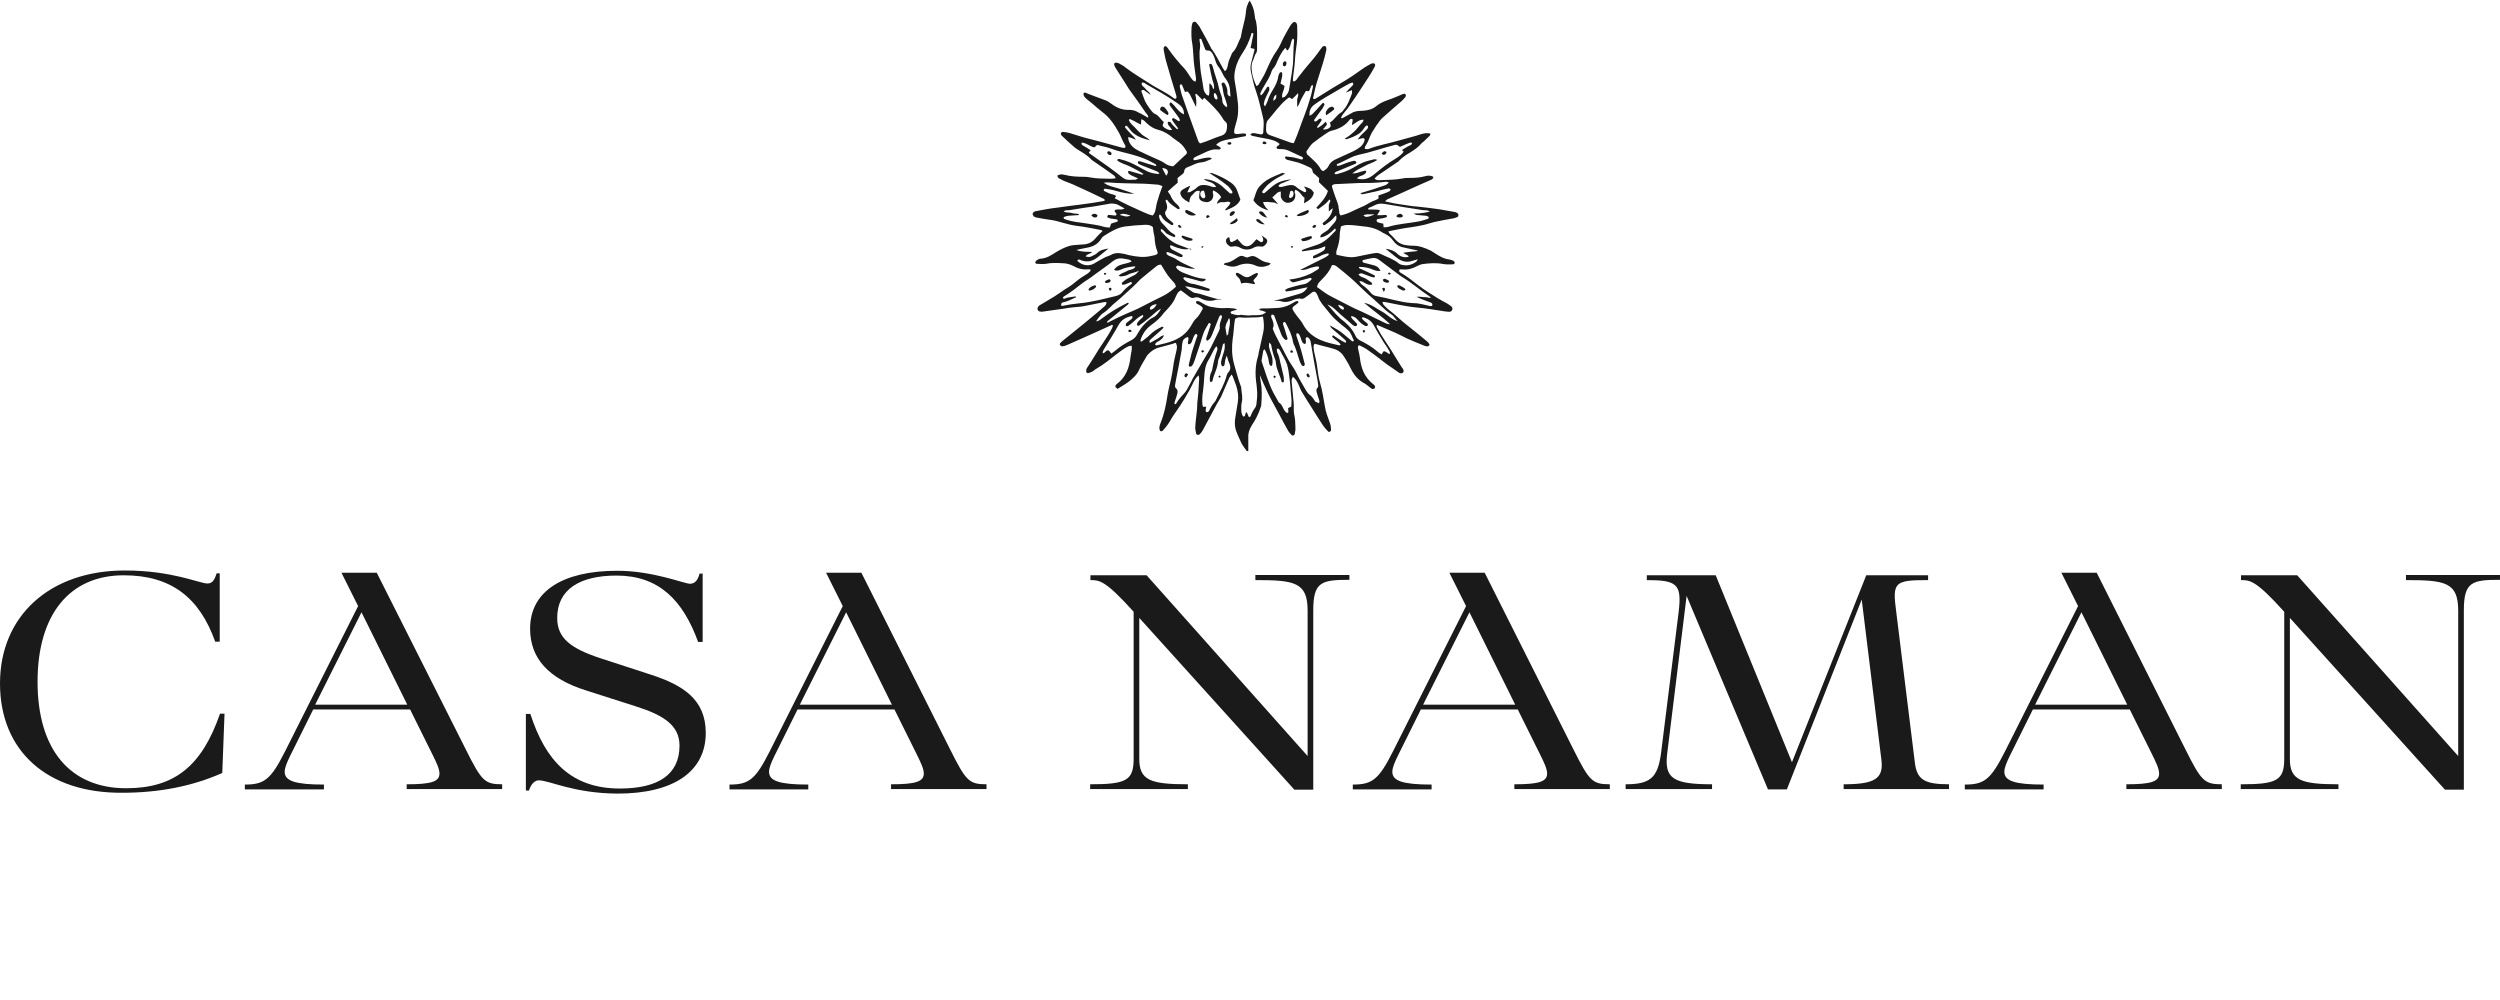 <?xml version="1.0" encoding="utf-8"?>
<!-- Generator: Adobe Illustrator 21.0.0, SVG Export Plug-In . SVG Version: 6.00 Build 0)  -->
<svg version="1.1" id="Livello_2" xmlns="http://www.w3.org/2000/svg" xmlns:xlink="http://www.w3.org/1999/xlink" x="0px" y="0px"
	 viewBox="0 0 885.2 354" style="enable-background:new 0 0 885.2 354;" xml:space="preserve">
<style type="text/css">
	.st0{fill:#1A1A1A;}
</style>
<g id="Livello_1-2">
	<g>
		<path class="st0" d="M446,132.1c0.2,1.3,0.2,2.2,0.4,3.1c0.5,2.6,0.4,5.3,0.2,8c0,0.5-0.2,1-0.4,1.5c-0.7,2.1-1.7,4-2.9,5.8
			c-0.8,1.3-1.4,2.7-1.3,4.3c0,1.7,0,3.3,0,4.9c-0.6,0.2-0.7-0.2-0.9-0.5c-0.3-0.3-0.5-0.7-0.8-1.1c-0.2-0.3-0.4-0.6-0.6-0.9
			c-0.6-1.2-1.1-2.5-1.7-3.8c-0.7-1.6-0.9-3.2-0.7-4.9c0.3-2.1,0.7-4.1,1-6.2c0.3-2,0-3.9-0.6-5.8c-0.4-1.1-0.8-2.2-1.2-3.2
			c-0.1-0.2-0.2-0.4-0.4-0.7c-0.4,0.5-0.6,0.8-0.8,1.1c-1,2.2-1.9,4.5-2.9,6.7c-0.4,0.9-1,1.6-1.4,2.4c-1.7,3.2-3.4,6.3-5.1,9.5
			c-0.3,0.6-0.7,1.1-1.2,1.5c-0.4,0.4-1.1,0.2-1.2-0.4c-0.1-0.6-0.3-1.3-0.3-1.9c0.1-1.4,0.2-2.9,0.4-4.3c0.1-1.1,0.3-2.3,0.3-3.4
			c0-1.6,0.3-3.1,0.4-4.7c0.1-1.6,0.2-3.3,0.3-5c0-0.3-0.1-0.7-0.2-1.2c-0.9,0.8-1.4,1.6-1.8,2.4c-1.9,4.1-4.3,7.8-6.9,11.5
			c-0.8,1.1-1.4,2.4-2.2,3.5c-0.6,0.8-1.2,1.6-1.9,2.3c-0.1,0.1-0.4,0.1-0.6,0.1c-0.2-0.1-0.3-0.3-0.4-0.5c-0.2-0.8,0-1.6,0.3-2.3
			c1.3-3.2,2-6.6,2.5-10c0.3-1.9,0.8-3.7,1.2-5.5c0.3-1.5,0.6-2.9,0.8-4.5c0.2-1.9,0.7-3.7,1.1-5.5c0.3-1.5,0.4-1.6-0.1-2.9
			c-0.4-0.2-0.7,0.1-1,0.2c-1.6,0.4-3.2,0.9-4.8,1.3c-1.7,0.4-3,1.3-4.2,2.6c-0.2,0.3-0.5,0.6-0.6,0.9c-0.9,1.5-1.8,3-2.5,4.5
			c-0.8,1.8-2.2,3-3.7,4.2c-1.2,0.9-2.5,1.6-3.9,2.5c-0.2-0.2-0.5-0.4-0.7-0.6c-0.2-0.5,0.1-0.8,0.4-1.1c3.3-2.4,4.5-5.9,4.9-9.7
			c0.1-0.8,0.3-1.6,0.4-2.3c0.1-0.5,0-1,0-1.6c-0.5,0.1-0.8,0.1-1.1,0.2c-1.5,0.7-2.8,1.7-4.1,2.7c-2.3,1.8-4.6,3.7-7.2,5.2
			c-0.6,0.3-1,0.8-1.6,1.1c-0.4,0.2-0.9,0.4-1.4,0.5c-0.4,0.1-0.7-0.3-0.7-0.7c0-0.4,0.1-0.8,0.2-1c0.9-1.4,1.9-2.8,2.7-4.2
			c2-3.5,4.5-6.5,6.3-10.1c0.1-0.3,0.2-0.6,0.3-0.9c-0.3-0.1-0.4-0.2-0.5-0.1c-2.4,1.1-4.9,2.2-7.3,3.3c-2.7,1.2-5.4,2.4-8.1,3.6
			c-0.7,0.3-1.5,0.7-2.3,0.6c-0.2,0-0.5-0.3-0.6-0.5c-0.1-0.1,0-0.4,0.1-0.6c0.2-0.2,0.4-0.4,0.6-0.6c3.4-2.8,6.9-5.5,10.2-8.3
			c1.5-1.3,3.1-2.5,4.6-3.9c0.5-0.4,1-0.8,1-1.7c-0.4,0-0.7-0.1-1,0c-1.8,0.4-3.7,0.7-5.5,1.1c-1.7,0.4-3.4,0.6-5.1,0.7
			c-1.2,0.1-2.4,0.3-3.6,0.5c-2.4,0.3-4.7,0.7-7.1,1c-0.4,0.1-0.9,0.1-1.3,0c-0.8-0.1-1.1-1.1-0.6-1.7c0.3-0.4,0.7-0.7,1.2-0.9
			c1.5-0.9,3-1.8,4.5-2.7c0.9-0.6,1.8-1.2,2.7-1.8c0.6-0.4,1.2-0.9,1.8-1.2c1.4-0.8,2.6-1.8,3.8-2.8c1.1-0.9,2.4-1.6,3.6-2.4
			c0.3-0.2,0.6-0.6,0.9-0.9c0.1-0.1,0-0.3,0-0.5c-0.4,0-0.8-0.1-1.2,0c-1.6,0.1-3.2-0.3-4.6-1.1c-1.3-0.7-2.7-1.1-4.1-1.1
			c-1.9-0.1-3.9-0.2-5.8,0.2c-1.1,0.2-2.3,0-3.4,0c-0.2,0-0.3-0.3-0.5-0.5c0.2-0.2,0.3-0.5,0.5-0.7c0.4-0.2,0.9-0.6,1.4-0.6
			c2.1-0.1,3.8-1.2,5.5-2.3c1.5-0.9,3-1.7,4.7-2.2c0.9-0.3,1.8-0.3,2.8-0.4c0.9-0.1,1.9-0.1,2.8-0.2c1.5-0.2,2.7-0.9,3.7-2.1
			c0.7-0.9,1.6-1.7,2.5-2.6c-0.3-0.2-0.5-0.4-0.8-0.4c-2.7-0.5-5.4-1.1-8.1-1.4c-1.7-0.2-3.4-0.6-5.1-1.1c-1.6-0.5-3.2-0.9-4.8-1.1
			c-1.6-0.2-3.1-0.5-4.7-0.8c-0.3-0.1-0.6-0.2-0.8-0.3c-0.2-0.2-0.4-0.6-0.5-0.9c0-0.2,0.2-0.5,0.4-0.7c0.1-0.1,0.4-0.2,0.6-0.3
			c2.6-0.5,5.2-1,7.9-1.3c5.4-0.8,10.9-1.3,16.2-2.3c0.1,0,0.2-0.1,0.5-0.2c-0.1-0.2-0.1-0.4-0.2-0.5c-3.3-1.6-6.6-3.2-10-4.7
			c-1.4-0.7-2.9-1.2-4.4-1.8c-0.1-0.1-0.3-0.1-0.4-0.2c-0.7-0.5-1.7-0.5-1.8-1.6c0.8-0.6,1.7-0.5,2.5-0.3c2.3,0.6,4.7,0.7,7.1,0.7
			c0.6,0,1.3,0.1,1.9,0.2c2.4,0.5,4.9,0.4,7.3,0.5c0.6,0,1.1-0.1,1.9-0.2c-0.3-0.4-0.4-0.8-0.7-1c-2.4-1.7-4.8-3.4-7.3-5.1
			c-0.2-0.2-0.5-0.3-0.7-0.5c-1.5-1.7-3.4-2.6-5.2-3.8c-0.2-0.2-0.5-0.3-0.7-0.5c-1.5-1.3-3-2.7-4.5-4.1c-0.2-0.2-0.4-0.5-0.4-0.7
			c0-0.2,0.1-0.4,0.2-0.5c0.1-0.1,0.4-0.2,0.6-0.2c0.8,0.1,1.6,0.2,2.3,0.4c1.7,0.5,3.4,1.1,5.2,1.6c1.8,0.5,3.6,0.9,5.4,1.4
			c2.4,0.7,4.9,1.3,7.3,2c0.5,0.2,1.1,0.2,1.6,0.3c0.5-0.4,0.3-0.8,0.1-1.1c-0.8-1.3-1.3-2.8-2-4.1c-1.6-2.9-3.4-5.7-6.2-7.7
			c-1.3-1-2.5-2.1-3.8-3.2c-0.5-0.4-1-0.8-1.5-1.2c-0.3-0.2-0.5-0.5-0.8-0.8c-0.4-0.6-0.5-1.2-0.2-1.4c0.4-0.3,0.8,0,1.2,0.2
			c2,0.8,4,1.5,6.1,2.3c0.9,0.3,1.7,0.8,2.5,1.4c1.8,1.4,3.9,2.2,6.2,2.1c1,0,2,0.2,2.9,0.7c0.6,0.4,1.3,0.6,1.9,1
			c0.6,0.3,1.2,0.7,1.9,1.1c0-0.3,0.1-0.6,0-0.7c-0.2-0.4-0.6-0.8-0.9-1.2c-0.9-1.3-1.8-2.6-2.7-3.9c-0.8-1.1-1.6-2.2-2.4-3.3
			c-0.7-0.9-1.3-1.9-1.9-2.9c-1.2-1.9-2.5-3.9-3.7-5.8c-0.2-0.3-0.3-0.7-0.4-1c-0.1-0.3,0.2-0.8,0.6-0.7c0.4,0,0.7,0.1,1,0.2
			c0.8,0.4,1.7,0.9,2.4,1.5c2.6,2,5.5,3.7,8.3,5.5c2.8,1.9,6,3.2,8.7,5.3c0.2,0.2,0.5,0.2,0.8,0.3c0.5-0.5,0.2-1,0.1-1.5
			c-1.2-3.9-2.4-7.9-3.5-11.8c-0.4-1.4-0.6-2.8-0.9-4.2c0-0.3,0.1-0.6,0.1-0.8c0.1-0.3,0.7-0.5,0.9-0.2c0.3,0.3,0.6,0.6,0.8,1
			c1.7,2.4,3.6,4.7,5.6,6.8c0.8,0.9,1.4,2,2.1,3c0.5,0.6,0.8,1.4,1.8,1.6c0.1-0.4,0.2-0.7,0.2-1c-0.2-1.4-0.4-2.9-0.6-4.3
			c-0.1-0.6-0.1-1.1-0.2-1.7c-0.2-2.1-0.2-4.2-0.5-6.2c-0.4-1.9-0.4-3.9-0.3-5.8c0-0.6,0.1-1.1,0.3-1.7c0.2-0.5,0.9-0.7,1.3-0.3
			c0.4,0.5,0.9,1,1.2,1.5c0.9,1.6,1.8,3.2,2.6,4.7c0.4,0.7,0.7,1.4,1.1,2.1c0.2,0.3,0.3,0.7,0.5,1c1.7,2.2,2.8,4.7,4.2,7.1
			c0.2,0.3,0.4,0.6,0.6,0.9c0.9-0.6,0.9-1.6,1.1-2.4c0.2-1.2,0.7-2.3,1.2-3.4c0.1-0.3,0.2-0.6,0.4-0.8c1.5-1.4,1.9-3.4,2.8-5.1
			c0.1-0.2,0.2-0.4,0.2-0.6c0.4-2.8,1.4-5.4,1.7-8.2c0.1-1.5,0.4-3.1,1.4-4.5c1,1.8,1.5,3.1,1.7,4.8c0.1,0.5,0.1,1,0.2,1.5
			c0.7,1.9,0.7,4,0.7,6c0,1.7,0,3.3,0,5c0,0.5-0.1,1-0.4,1.4c-0.5,0.7-0.6,1.6-1,2.4c-0.8,1.6-0.6,3.2-0.3,4.9
			c0.3,1.5,0.8,2.9,1.5,4.3c0.3-0.2,0.6-0.3,0.7-0.5c0.9-1.6,2-3.2,2.7-4.9c1.1-2.5,2.2-5,3.8-7.2c1-1.4,1.6-3,2.4-4.6
			c0.8-1.4,1.5-2.8,2.3-4.1c0.2-0.4,0.6-0.8,1-1.2c0.4-0.4,1.1-0.2,1.3,0.3c0.1,0.3,0.2,0.5,0.2,0.8c0.1,2,0.1,4-0.1,6
			c-0.3,2.1-0.6,4.3-0.7,6.4c-0.1,2.1-0.5,4.1-0.7,6.2c0,0.3,0,0.6,0,0.9c0,0.1,0.4,0.3,0.5,0.2c0.2-0.1,0.5-0.3,0.7-0.5
			c0.5-0.7,1-1.4,1.6-2.1c1.5-2,3.1-3.8,4.7-5.7c0.9-1.1,1.7-2.3,2.6-3.5c0.3-0.4,0.6-0.8,1.2-0.7c0.5,0.1,0.6,0.7,0.5,1.5
			c-0.7,3.4-1.9,6.7-2.9,10c-0.8,2.3-1.3,4.7-1.8,7c0.3,0.4,0.6,0.3,0.8,0.2c3-1.8,5.8-3.7,8.8-5.4c3-1.7,5.7-3.6,8.5-5.6
			c0.8-0.5,1.6-1,2.4-1.4c0.2-0.1,0.5-0.2,0.8-0.2c0.4,0,0.8,0.3,0.7,0.7c-0.1,0.3-0.1,0.6-0.3,0.8c-1.2,2.3-2.7,4.4-4.1,6.6
			c-1.5,2.3-3.1,4.7-4.7,7c-0.5,0.8-1.1,1.5-1.7,2.2c-0.5,0.6-1,1.2-1.3,2.1c0.3,0,0.5,0.1,0.6,0c1.3-0.7,2.5-1.4,3.8-2.1
			c0.5-0.2,1.1-0.3,1.7-0.4c0.6-0.1,1.1,0,1.7-0.1c1.8-0.1,3.4-0.5,4.8-1.7c1.1-0.9,2.4-1.5,3.8-2c1.6-0.5,3.1-1.2,4.6-1.8
			c0.6-0.2,1.1-0.7,1.8-0.4c0.4,0.5,0.1,0.9-0.1,1.2c-0.3,0.4-0.7,0.7-1,1.1c-2.4,2.1-4.9,4.2-7.3,6.4c-0.5,0.5-0.9,1.1-1.3,1.7
			c-0.4,0.5-0.8,1-1.1,1.6c-0.6,0.9-1.2,1.8-1.6,2.8c-0.5,1.3-1,2.5-1.8,3.7c-0.1,0.2-0.1,0.5-0.2,0.9c0.4,0.1,0.6,0.1,0.9,0.1
			c0.2,0,0.4,0,0.6-0.1c3.4-1.3,7-1.9,10.4-2.9c1.5-0.4,2.9-0.8,4.4-1.2c1.2-0.3,2.5-0.7,3.7-1.1c1-0.3,2.1-0.5,3.3-0.2
			c-0.1,0.3-0.1,0.6-0.3,0.8c-0.7,0.7-1.5,1.4-2.2,2.1c-0.3,0.2-0.6,0.4-0.8,0.7c-1.1,1.3-2.5,2.2-3.9,3.1c-1.4,0.8-2.8,1.7-4,3
			c-0.1,0.2-0.4,0.3-0.5,0.4c-1.7,1.1-3.3,2.3-5,3.4c-0.6,0.4-1.2,0.8-1.8,1.2c-0.4,0.3-0.8,0.7-1.3,1.2c0.5,0.6,1.1,0.6,1.7,0.6
			c2.7-0.1,5.5-0.1,8.2-0.6c0.8-0.2,1.6-0.2,2.4-0.2c1.9,0,3.8-0.1,5.6-0.6c1-0.3,2-0.3,2.9,0.2c0,0.8-0.6,1-1.1,1.2
			c-1,0.5-2.1,0.9-3.2,1.4c-2.5,1.1-5,2.3-7.5,3.4c-1.5,0.7-3,1.3-4.5,2c-0.2,0.1-0.4,0.3-0.8,0.7c1.4,0.3,2.6,0.6,3.8,0.8
			c2.7,0.4,5.4,0.9,8.1,1.1c2.4,0.2,4.9,0.6,7.3,0.9c1.9,0.3,3.8,0.7,5.7,1c0.3,0.1,0.5,0.2,0.8,0.4c0.4,0.3,0.4,1.1,0,1.3
			s-0.9,0.4-1.4,0.5c-2.3,0.4-4.5,0.8-6.8,1.3c-1.3,0.3-2.6,0.8-4,1.1c-1.5,0.3-3,0.6-4.5,0.8c-2.6,0.3-5.1,0.9-7.8,1.4
			c0.2,0.4,0.2,0.6,0.4,0.8c0.6,0.6,1.3,1.2,1.8,1.8c1,1.3,2.4,2.1,4,2.3c0.7,0.1,1.4,0.2,2.1,0.2c2.5-0.1,4.7,0.8,6.8,1.8
			c0.4,0.2,0.7,0.5,1.1,0.7c1.7,1.1,3.4,2.2,5.5,2.4c0.5,0.1,1,0.3,1.4,0.5c0.2,0.1,0.4,0.5,0.4,0.7c0,0.2-0.4,0.5-0.6,0.5
			c-1.2,0-2.3,0.1-3.4-0.1c-2.5-0.5-4.9-0.3-7.3,0c-0.7,0.1-1.4,0.4-2,0.7c-1.6,0.9-3.3,1.4-5.2,1.2c-0.3,0-0.7,0-1,0
			c-0.4,0.7,0,1,0.4,1.2c2.3,1.3,4.2,2.9,6.3,4.5c2.1,1.6,4.4,3,6.6,4.4c1.1,0.7,2.3,1.3,3.4,1.9c0.5,0.3,1.1,0.7,1.6,1.1
			c0.3,0.3,0.5,0.7,0.3,1.2c-0.2,0.4-0.5,0.7-1,0.7c-0.4,0-0.9-0.1-1.3-0.1c-3.4-0.5-6.7-1.1-10.1-1.4c-2.2-0.2-4.4-0.6-6.6-1
			c-1.5-0.3-3-0.6-4.5-0.9c-0.3-0.1-0.7-0.1-1.2-0.1c0.1,0.4,0.2,0.8,0.3,0.9c0.5,0.6,1.1,1.2,1.7,1.7c2.4,1.7,4.4,3.9,6.8,5.7
			c2.3,1.8,4.6,3.7,6.9,5.6c0.8,0.7,1.1,1.2,0.9,1.5c-0.6,0.6-1.2,0.3-1.8,0.1c-2-0.8-4-1.6-6-2.5c-1.5-0.7-2.9-1.5-4.5-2.2
			c-2-0.9-4.1-1.7-6.3-2.7c0,0.3-0.1,0.6,0,0.8c0.9,1.7,1.9,3.4,3,5c1.5,2.2,2.9,4.5,4.3,6.8c0.5,0.8,1,1.6,1.5,2.4
			c0.1,0.2,0.4,0.4,0.5,0.7c0.2,0.4,0.3,0.8,0,1.2c-0.4,0.4-0.8,0.3-1.2,0.2c-0.1,0-0.1-0.1-0.2-0.1c-1.5-1.1-3.1-2.1-4.6-3.2
			c-2.1-1.6-4.2-3.3-6.4-4.8c-0.9-0.7-2-1.2-3-1.7c-0.1-0.1-0.3,0.1-0.4,0.1c-0.4,0.5-0.1,1.1,0,1.7c0.2,0.8,0.4,1.7,0.5,2.5
			c0.4,3.7,1.6,7,4.7,9.4c0.2,0.2,0.5,0.4,0.6,0.6c0.2,0.3,0.1,0.8-0.2,1c-0.2,0.1-0.6,0.2-0.8,0.1c-0.4-0.2-0.8-0.6-1.2-0.9
			c-0.4-0.3-0.8-0.6-1.2-0.9c-2.2-1.1-3.8-2.8-4.9-5c-0.7-1.5-1.5-2.9-2.4-4.3c-0.8-1.4-2-2.5-3.6-3c-0.7-0.2-1.4-0.4-2.1-0.6
			c-1.6-0.4-3.2-0.8-4.9-1.3c-0.7,0.8-0.3,1.8-0.2,2.8c0.4,1.8,0.9,3.7,1.1,5.5c0.2,1.9,0.5,3.7,1,5.5c0.8,2.7,1.2,5.5,1.7,8.3
			c0.3,2.1,1.1,4,1.8,6c0.3,0.8,0.4,1.7,0.4,2.5c0,0.2-0.3,0.5-0.5,0.6c-0.1,0.1-0.5,0-0.6-0.2c-0.6-0.6-1.2-1.3-1.7-2
			c-1.3-1.9-2.5-3.9-3.7-5.8c-1.4-2.1-2.7-4.3-4-6.4c-0.3-0.6-0.5-1.2-0.8-1.8c-0.5-1.2-1-2.3-2.2-3.3c-0.2,0.4-0.3,0.6-0.4,0.9
			c-0.1,0.4-0.1,0.9,0,1.3c0.2,2.5,0.5,5,0.7,7.5c0,0.5,0,1,0,1.5c0,0.8,0,1.6,0.2,2.4c0.4,1.6,0.3,3.3,0.4,4.9
			c0,0.6-0.2,1.3-0.3,1.9c-0.1,0.4-0.8,0.6-1.1,0.2c-0.4-0.5-0.9-0.9-1.2-1.5c-1.1-1.9-2.1-3.8-3.1-5.7c-0.8-1.5-1.6-3-2.5-4.6
			c-0.5-1-1.1-2-1.6-3.1c-1-2.2-2-4.3-2.9-6.5c0-0.1-0.2-0.2-0.7-0.5L446,132.1z M421.5,88c-1.2,0.4-2,0.3-2.7,0.2
			c-0.8-0.1-1.5-0.4-2.3-0.6c-0.7-0.2-1.4-0.8-2.2-0.7c-0.1,0.9,0.4,1.3,1,1.6c1,0.5,2,1,3.1,1.6c0.3,0.2,0.5,0.4,0.3,0.7
			c-0.1,0.2-0.5,0.3-0.7,0.2c-0.6-0.1-1.1-0.3-1.6-0.6c-0.9-0.4-1.9-0.8-2.8-1.1c-0.2-0.1-0.4,0-0.6,0.1c0,0.8,0.6,1,1,1.2
			c0.8,0.4,1.8,0.7,2.5,1.2c1.6,1.1,3.4,1.9,5.2,2.7c0.5,0.2,1,0.4,1.5,0.6c-1,0.1-1.9,0-2.8-0.2c-1-0.2-2.1-0.6-3.1-0.8
			c-0.3-0.1-0.7-0.1-0.9,0.5c0.6,1.1,1.8,1.7,2.9,2.1c2.3,0.9,4.6,1.8,7,2c0.3,0,0.6,0,0.6,0.4c-0.6,0.6-1.4,0.7-2.2,0.4
			c-1.7-0.5-3.3-0.9-5-1.3c-0.4-0.1-0.7,0-0.7,0.5c0.9,1,2,1.7,3.3,1.8c0.6,0.1,1.1,0.2,1.7,0.4c1.4,0.4,2.8,0.8,4.1,1.3
			c0.1,0.1,0.3,0.3,0.3,0.5c0,0.1-0.3,0.3-0.4,0.3c-0.5,0-1-0.1-1.5-0.2c-1.9-0.4-3.8-0.9-5.7-1.3c-0.2-0.1-0.5,0-1.2-0.1
			c1.1,1,2,1.5,2.9,2.1c0.2,0.1,0.4,0.2,0.6,0.2c3.3,0.5,6.2,2.1,9.6,2.4c-0.4,0.1-0.7,0-1,0c-0.4,0-0.9-0.1-1.3,0.1
			c-1.9,0.6-3.7,0.3-5.4-0.6c-0.6-0.3-1.4-0.5-2.1-0.2c-0.8,0.3-1.4,0-2-0.5c-0.9-0.7-1.8-1.4-2.8-2.1c-0.4,0.3-0.8,0.5-1,0.8
			c-0.4,0.5-0.6,1.1-0.9,1.7c-0.6,1.6-1.7,2.9-2.8,4.1c-0.4,0.5-0.9,0.9-1.3,1.4c-1.2,1.7-2.8,3.1-4.5,4.3c-1.9,1.4-3.1,3.2-3.8,5.4
			c0,0.1,0.1,0.2,0.1,0.4c0.1,0,0.3,0.1,0.4,0c1-0.8,2-1.5,2.8-2.3c1.2-1.2,2.6-2.1,4.1-2.8c0.2-0.1,0.5-0.3,0.8,0.2
			c-0.3,0.3-0.6,0.7-1,1c-1.1,1-2.3,2-3.4,3c-0.4,0.3-0.8,0.7-0.5,1.4c0.9-0.3,1.6-0.9,2.5-1.3c0.8-0.4,1.4-1.2,2.5-1.4
			c-0.2,1-0.9,1.4-1.5,1.9c-0.6,0.4-1.5,0.6-1.6,1.5c0.2,0.1,0.4,0.2,0.5,0.2c2-0.5,4.1-0.9,6-1.7c3-1.2,5.1-3.1,6.6-5.9
			c0.4-0.7,0.8-1.4,1.4-1.9c1.1-1,1.7-2.3,2.4-3.5c-0.2-0.9-1-1.1-1.6-1.5c-0.4-0.2-0.9-0.3-0.8-0.9c0.1-0.4,0.7-0.4,1.3-0.1
			c0.7,0.4,1.4,0.8,2.1,1.2c0.5,0.2,1.1,0.5,1.6,0.6c1.7,0.3,3.4,0.6,5.1,0.5c1.1-0.1,2.2,0,3.2,0.1c0.3,0,0.6,0.2,1.3,0.4
			c-0.9,0.3-1.5,0.4-2,0.6c-0.2,0.1-0.4,0.3-0.4,0.4s0.2,0.4,0.3,0.5c1,0.2,2,0.7,3.2,0.4c0.4-0.1,0.9,0.1,1.3,0.1
			c0.5,0,1,0.1,1.5,0.1c1-0.1,2-0.1,3-0.1c1.1,0,2.3-0.1,3.3-1.1c-0.6-0.2-1-0.3-1.4-0.5c-0.3-0.1-0.9,0.1-1-0.6
			c0.4-0.1,0.7-0.2,1.1-0.2c1.4,0,2.7,0,4.1-0.1c2.4,0,4.6-0.5,6.6-1.8c0.4-0.2,0.7-0.4,1.1-0.6c0.2-0.1,0.4-0.1,0.6-0.1
			c0.1,0,0.3,0.1,0.3,0.2s0,0.3,0,0.4c-0.3,0.3-0.7,0.5-1,0.8c-0.5,0.3-1,0.6-1.1,1.3c0.4,1,1.1,1.9,1.8,2.8c0.7,0.9,1.5,1.8,2,2.8
			c1.4,2.6,3.5,4.3,6.2,5.5c2.1,0.9,4.4,1.4,6.6,1.9c0.1,0,0.2-0.1,0.5-0.3c-0.3-0.3-0.5-0.7-0.8-0.9c-0.7-0.6-1.4-1-2-1.6
			c-0.2-0.2-0.4-0.4,0.1-0.8c1.5,0.9,2.8,2,4.5,2.7c0.3-0.7-0.1-0.9-0.4-1.2c-1.2-1.1-2.4-2.1-3.6-3.1c-0.6-0.5-1.2-0.9-1.7-1.9
			c1.1,0.6,1.9,1,2.7,1.5c0.7,0.4,1.4,0.9,2.1,1.5c1,0.8,2,1.7,3,2.5c0.2,0.2,0.5,0.3,0.8-0.1c-0.6-1.1-0.9-2.5-1.9-3.5
			c-0.8-0.8-1.6-1.4-2.5-2.1c-0.9-0.8-1.9-1.6-2.7-2.4c-0.9-0.9-1.6-1.8-2.4-2.8c-1.2-1.5-2.6-2.9-3.2-4.8c-0.1-0.4-0.4-0.8-0.6-1.2
			c-0.4-0.6-0.9-0.7-1.5-0.3c-0.8,0.6-1.6,1.3-2.4,1.8c-0.4,0.3-1,0.6-1.4,0.5c-1.2-0.3-2.1,0.1-3.1,0.5c-1.1,0.5-2.4,0.8-3.6,0.5
			c-1-0.3-2.1-0.4-3.2-0.3c1-0.3,2.1-0.4,3.1-0.7c2.1-0.6,4.1-1.2,6.2-1.8c1.1-0.3,2.1-1,2.8-2.3c-1.8,0.4-3.5,0.7-5.1,1.1
			c-0.8,0.2-1.7,0.3-2.5,0.4c-0.1,0-0.2-0.2-0.3-0.3c0-0.1,0-0.3,0.1-0.4c0.4-0.2,0.9-0.5,1.4-0.6c1.7-0.5,3.5-1,5.2-1.3
			c1.1-0.2,1.9-1,2.6-1.7c0-0.1,0-0.3-0.1-0.4c0-0.1-0.1-0.1-0.2-0.1c-0.2,0-0.4,0-0.6,0.1c-1.6,0.4-3.2,0.9-4.8,1.3
			c-1.1,0.3-1.2,0.2-2.2-0.8c2.5-0.3,4.9-0.9,7.1-1.9c1-0.4,2-1.1,3-1.7c0.3-0.2,0.6-0.5,0.4-1c-0.4,0-0.8-0.1-1.2,0
			c-1,0.2-2.1,0.5-3.1,0.9c-0.8,0.3-1.6,0.3-2.4,0.3c3-1.5,6-3,9-4.5c0.3-0.2,0.6-0.4,0.9-0.6c0.2-0.2,0.5-0.4,0.1-0.8
			c-1.1,0.2-2.1,0.5-3.1,1.1c-0.6,0.3-1.3,0.5-2,0.7c-0.1,0-0.3-0.1-0.3-0.2c0-0.2,0-0.4,0.1-0.6c0.1-0.2,0.4-0.2,0.5-0.3
			c1-0.5,2-0.9,2.9-1.5c0.5-0.3,1-0.8,0.8-1.7c-1,0.4-1.9,0.8-2.9,1c-1.7,0.3-3.4,0.5-5.1,0.8c-0.1,0-0.1-0.2-0.3-0.4
			c0.4-0.2,0.8-0.3,1.2-0.5c1.3-0.4,2.6-0.9,3.9-1.3c2.8-0.8,4.8-2.9,6.7-4.9c0.2-0.2,0.5-0.6,0-1c-1.4,1.4-3,2.8-5.1,3.2
			c-0.2-0.5,0-0.8,0.2-1c0.4-0.4,0.9-0.7,1.4-1c0.4-0.3,0.9-0.5,1.2-0.9c0.7-0.8,1.4-1.6,2.1-2.4c0.6-0.7,0.9-1.4,0.6-2.5
			c-0.3,0.2-0.5,0.3-0.6,0.5c-0.9,1.2-2.1,2-3.3,2.8c-0.4,0.3-0.8,0.1-0.9-0.6c1.8-1.3,3.3-2.8,3.6-5.3c-0.5,0.4-1,0.8-1.4,1.2
			c0-0.8,0-1.5,0-2.2c0-0.7,0.8-1.2,0.4-2.1c-0.2,0.2-0.4,0.3-0.5,0.4c-0.9,1.2-2.1,1.9-3.3,2.8c-0.3,0.2-0.6,0.4-1-0.3
			c1.6-1.7,3.3-3.4,4.1-5.9c-1-1-2.1-2-3.2-3.1c0-0.4,0-0.9,0.1-1.4c-0.5-0.4-0.9-0.9-1.3-1.2c-0.6-0.4-1-0.7-1.1-1.5
			c0-0.4-0.4-0.8-0.7-1c-1.4-0.7-2.8-1.3-4.2-1.8c-1.3-0.4-2.6-0.6-4-1c-0.3-0.1-0.5-0.3-0.7-0.5c-0.1-0.1-0.1-0.3-0.1-0.4
			c0-0.1,0.2-0.3,0.3-0.3c0.9,0.1,1.7,0.2,2.5,0.3c1,0.2,2.1,0.5,3.1,0.8c0.1,0,0.4-0.2,0.5-0.3c0-0.2-0.1-0.4-0.2-0.5
			c-0.1-0.2-0.3-0.3-0.5-0.3c-1.4-0.7-2.9-1.3-4.3-2c-0.9-0.4-1.8-0.6-2.7-0.6c-0.4,0-0.9,0-1.3-0.1c-0.2,0-0.4-0.2-0.4-0.4
			c0-0.2,0.1-0.4,0.2-0.5c0.3-0.3,0.9-0.3,0.8-0.9c-1.1-1-2.6-1.4-4.1-1.7c-1.8-0.3-3.7-0.7-5.5-1.1c-0.2,0-0.4-0.3-0.7-0.4
			c0.5-0.7,1.1-0.6,1.7-0.5c0.7,0.1,1.4,0.3,2.1,0.4c0.4,0,0.7-0.2,0.8-0.6c0-1.8,0.4-3.6-0.1-5.4c-0.8-3.1-1.4-6.3-2.5-9.4
			c-0.8-2.1-1.2-4.3-1.7-6.5c-0.3-1.1-0.3-2.3,0-3.4c0.4-1.5,0.8-3.1,1.2-4.6c0-0.1-0.1-0.3-0.1-0.4c-0.4-0.1-0.8-0.2-1.3-0.3
			c0.2-1.1,0.5-2.1,0.6-3c0.1-0.6,0.3-1.3,0.4-1.9c0-0.3-0.2-0.5-0.6-0.4c-0.1,0.2-0.2,0.4-0.2,0.6c-0.7,2.3-1.7,4.5-3,6.4
			c-1.1,1.7-2,3.4-2.5,5.4c-0.4,1.6-0.6,3.1-0.3,4.7c0.3,1.7,0.6,3.4,0.8,5.1c0.2,1.7,0.5,3.4,0.4,5.2c0,1.6-0.3,3.2-0.8,4.7
			c-0.3,1.1-0.7,2.2-0.6,3.3c0.6,0.6,1.3,0.3,1.9,0.3c0.6-0.1,1.3-0.2,1.9-0.1c0.3,0,0.6,0.3,0.3,0.9c-2,0.4-4.2,0.8-6.3,1.2
			c-1.5,0.3-3,0.6-4.2,1.9c0.5,0.3,1,0.5,1.4,0.8c0.1,0.1,0.3,0.4,0.2,0.5c0,0.2-0.3,0.3-0.5,0.3c-0.2,0.1-0.4,0.1-0.6,0
			c-1.3-0.1-2.4,0.2-3.6,0.7c-1.4,0.7-2.9,1.3-4.3,2c-0.2,0.1-0.5,0.3-0.6,0.6c-0.1,0.1,0,0.3,0,0.4c0,0.1,0.1,0.1,0.2,0.1
			c0.4,0,0.7,0,1-0.1c1.5-0.4,2.9-0.8,4.4-0.8c0.2,0,0.5,0.1,0.9,0.2c-0.3,0.3-0.4,0.5-0.6,0.5c-1,0.4-2,0.9-3.1,1
			c-1.8,0.1-3.2,1.1-4.9,1.7c-0.6,0.2-1.1,0.6-1.2,1.4c0,0.6-0.4,0.9-0.8,1.2c-0.6,0.4-1.1,0.9-1.6,1.3c0.1,0.3,0.1,0.5,0.1,0.8
			c0,0.3,0,0.5,0,0.8c-1.2,1-2.3,2-3.5,3.1c0.3,0.5,0.7,0.9,0.9,1.3c0.5,1.3,1.3,2.4,2.4,3.3c0.3,0.3,0.6,0.6,0.8,1
			c0.1,0.1,0.1,0.5,0,0.6c-0.1,0.1-0.4,0.1-0.6,0c-1.2-0.9-2.6-1.6-3.5-2.9c-0.1-0.2-0.3-0.5-0.7-0.3c0,0.2-0.1,0.4,0,0.6
			c0.5,1.2,0.8,2.4-0.2,3.6c-0.1,0.2-0.1,0.6,0,0.8c0.2,0.7,0.6,1.3,1.2,1.8c0.5,0.5,1.1,0.9,1.6,1.4c0.1,0.1,0,0.4,0,0.6
			c0,0.1-0.2,0.1-0.4,0.1c-0.1,0-0.1,0-0.2,0c-1.3-0.9-2.8-1.6-3.5-3.1c-0.1-0.2-0.3-0.4-0.6-0.7c-0.2,0.3-0.4,0.5-0.3,0.6
			c0.1,0.9,0.4,1.8,1.1,2.5c1.4,1.3,2.4,3.1,4.2,3.9c0.1,0.1,0.2,0.2,0.3,0.3c0.2,0.2,0.3,0.5-0.2,0.8c-0.8-0.3-1.6-0.7-2.4-1.1
			c-0.9-0.4-1.2-1.6-2.3-1.8c-0.1,0.1-0.1,0.2-0.1,0.3c0,0.2,0.1,0.5,0.2,0.6c1.9,2.1,3.9,4,6.7,4.9c1.2,0.4,2.4,0.9,4,1.6L421.5,88
			z M442.2,147.7c0.3-0.1,0.6-0.2,0.6-0.3c0.4-1.1,0.9-2.1,1.6-3c0.5-0.6,0.5-1.6,0.6-2.5c0.3-1.9,0.1-3.9-0.1-5.8
			c-0.5-3.3-0.5-6.6,0.5-9.8c0.2-0.5,0.2-1,0.3-1.5c0.5-2.4,1.1-4.8,1.6-7.2c0.4-1.8,0.2-3.7-0.1-5.4c-0.2-0.1-0.3-0.1-0.3-0.1
			c-1.1,0.3-2.2,0.3-3.4,0.3c-1.4,0-2.7,0.2-4.1,0c-0.7-0.1-1.4,0-2.1,0.5c-0.1,0.6-0.2,1.3-0.3,2.1c-0.2,1.6-0.2,3.2-0.5,4.7
			c-0.4,3-0.4,6,0.4,9c0.8,2.8,1.5,5.6,2.5,8.2c0.1,0.2,0.1,0.4,0.1,0.6c0.1,1.6,0.6,3.3,0.2,4.9c-0.2,0.7-0.2,1.4-0.2,2.1
			c0,1.1,0,2.1,0.7,3c0.2-0.1,0.4-0.1,0.5-0.1c0.2-0.4,0.3-0.8,0.4-1.2c0-0.1,0.2-0.1,0.3-0.3C441.8,146.7,442,147.2,442.2,147.7
			L442.2,147.7z M408.2,80.4c-0.9-0.8-1.8-0.8-2.8-0.8c-2.4,0.1-4.8,0.3-7.1,0.6c-2.7,0.4-5,1.8-7.2,3.2c-0.5,0.3-1,0.7-1.2,1.2
			c-1.1,1.7-2.6,2.6-4.5,3c-1,0.2-2,0.4-3,0.6c-0.4,0.1-0.7,0.2-1.3,0.3c2,0.8,3.8,0.6,5.6,0.7c-0.6,0.8-1.8,0.6-2.3,1.6
			c0.8,0.2,1.4,0.3,2,0c0.8-0.4,1.6-0.7,2.2-1.3c1-1,2.2-1.2,3.9-1.5c-1.4,1.1-2.5,2-3.6,2.9c-1.8,1.5-3.7,2.1-6,1.3
			c-0.4-0.2-0.9-0.5-1.4-0.1c0,0.1,0,0.3,0.1,0.4c1.9,1.7,4.3,1.9,6.3,0.5c1.1-0.7,2.3-1.3,3.4-1.9c0.6-0.3,1.4-0.5,2-0.8
			c1.3-0.8,2.7-0.8,4.2-0.5c0.7,0.1,1.4,0.3,2.1,0.5c2.7,0.6,5.4,1,8.1,0.3c0.8-0.2,1.6-0.2,2.2-0.8c0-0.3,0-0.6-0.1-0.8
			c-0.7-1.6-0.9-3.3-1-5.1C408.5,82.7,408.3,81.5,408.2,80.4L408.2,80.4z M501.9,88.9c0-0.1,0-0.2,0-0.2c-1.7-0.4-3.4-0.7-5-1.1
			c-1.6-0.3-2.8-1.2-3.7-2.5c-0.7-1-1.6-1.7-2.6-2.2c-0.3-0.2-0.6-0.3-1-0.5c-2.2-1.5-4.7-2.1-7.3-2.3c-0.9-0.1-1.7-0.2-2.6-0.3
			c-1.6-0.1-3.3-0.4-4.9,0.4c-0.1,0.9-0.4,1.7-0.4,2.6c0,2.1-0.5,4.1-1.2,6.1c-0.1,0.4,0,0.8,0,1.3c2.4,0.5,4.7,1.2,7.1,0.7
			c1.6-0.3,3.2-0.7,4.9-1c1.2-0.2,2.5-0.6,3.6,0c2.2,1.1,4.6,1.8,6.5,3.4c0.3,0.3,0.8,0.4,1.2,0.5c1.8,0.4,3.4,0,4.9-1.1
			c0.2-0.1,0.3-0.4,0.6-0.9c-0.9,0.3-1.5,0.4-2,0.6c-1.9,0.6-3.6,0.2-5.1-0.9c-1.4-1-2.7-2.2-4.3-3.4c1.6,0.2,2.9,0.6,4,1.6
			c1.1,1.1,2.5,1.7,4.2,1.2c-0.4-0.8-1.4-0.8-1.9-1.4C498.5,89.2,500.2,89.1,501.9,88.9L501.9,88.9z M416.4,101.5
			c-0.2-0.5-0.3-1-0.6-1.3c-0.8-1-1.8-1.9-2.5-3c-0.8-1.1-1.4-2.3-2.2-3.5c-0.7,0-1.3,0.2-1.8,0.7c-1.9,1.5-3.7,3-5.5,4.5
			c-0.1,0.1-0.2,0.2-0.3,0.3c-0.8,0.8-1.5,1.6-2.3,2.3c-1.5,1.4-3.1,2.8-4.6,4.2c-1.1,1-2.4,1.9-3.4,3c-0.9,0.9-1.8,1.7-2.8,2.3
			c-0.5,0.3-1.8,1.9-2.3,2.8c1-0.1,1.6-0.7,2.3-1.2c2.6-2,5.5-3.7,8.5-5.2c0.2-0.1,0.5-0.4,0.8,0.1c-0.3,0.3-0.6,0.6-0.9,0.8
			c-2.2,1.8-4.4,3.6-6.5,5.3c-0.2,0.2-0.5,0.3-0.1,0.7c0.3-0.2,0.7-0.4,1.1-0.6c1.8-0.9,3.6-1.8,5.5-2.6c1.7-0.8,3.4-1.4,5.1-2.3
			c2.5-1.3,5-2.6,7.5-3.8C413.1,104.2,414.8,103,416.4,101.5L416.4,101.5z M494.9,113.7c-0.9-0.7-1.3-1.8-2.3-2.4
			c-1.3-0.8-2.4-1.9-3.5-2.9c-1.6-1.5-3.2-2.9-4.8-4.3c-1.9-1.7-3.6-3.5-5.5-5.2c-1.7-1.5-3.5-3-5.3-4.4c-0.5-0.4-1-0.8-1.9-0.6
			c-0.7,1.9-2,3.5-3.5,5c-0.4,0.4-0.8,0.8-1.2,1.3c-0.3,0.4-0.4,0.9-0.6,1.4c1.8,1.3,3.4,2.6,5.3,3.5c2,1,4,2.1,6,3.1
			c1.6,0.8,3.2,1.6,4.9,2.3c2.5,1.2,5,2.4,7.6,3.7c0.6,0.3,1.1,0.6,2.1,0.6c-2.9-2.8-6-4.8-9.2-7.6c2.7,0.6,4.4,2.1,6.3,3.1
			C491.2,111.3,492.6,113.1,494.9,113.7L494.9,113.7z M478.7,44.3c0-0.9,0.4-1.5,0.2-2.1c-0.5-0.3-0.9,0-1.1,0.3
			c-1.6,2.1-3.8,3.2-6.4,3.8c-0.7,0.2-1.3,0.6-1.9,1c-1.6,1.1-3.2,2.2-4.7,3.4c-0.9,0.8-1.5,1.9-2.2,2.9c-0.1,0.2,0.1,0.7,0.2,1
			c0,0.1,0.2,0.2,0.3,0.3c1.7,1.6,3.5,3,4.6,5.1c0.2,0.3,0.5,0.4,0.8,0.6c0.9-0.5,1.5-1,1.9-1.8c0.6-1.3,1.7-2.1,3-2.6
			c2-0.9,3.9-1.8,5.9-2.7c0.8-0.4,1.6-0.9,2.4-1.5c0.8-0.7,1.3-1.5,1.5-2.5c0-0.3-0.3-0.6-0.5-0.6c-0.5,0.1-1.1,0.2-2,0.5
			c0.5-0.6,0.8-1,1-1.3c0.6-0.7,1.4-1.3,2-2c0.4-0.4,0.9-0.8,0.6-1.5c-0.2-0.4-0.8-0.1-1.4,0.9c-0.9,1.5-2.3,2.3-3.9,3
			c-0.7,0.3-1.5,0.5-2.2,0.8c-0.1,0-0.3-0.1-0.7-0.2c0.9-0.5,1.5-0.9,2.1-1.4c0.6-0.5,1.2-1,1.8-1.6c0.5-0.6,1-1.2,1.5-1.8
			c0.5-0.6,1.2-1,1.3-1.9C481.1,42.3,480.1,43.6,478.7,44.3L478.7,44.3z M400.7,92.6c-0.3-0.3-0.5-0.6-0.7-0.6
			c-0.7-0.2-1.4-0.3-2.1-0.4c-1.5-0.3-2.8,0-4,1c-2.1,1.7-4.3,3.1-6.4,4.7c-1.2,1-2.6,1.8-3.9,2.7c-2.2,1.7-4.3,3.4-6.6,4.8
			c-0.3,0.2-0.7,0.3-0.6,0.8c0.4,0.4,0.8,0,1.2-0.1c0.4-0.1,0.7-0.2,1-0.2c0.4-0.1,0.9-0.2,1.3-0.2c0.4,0,0.8-0.4,1.2,0.1
			c-1.6,0.7-3.1,1.6-4.8,1.9c-0.1,0-0.3,0.1-0.4,0.2c-0.1,0.2-0.2,0.5-0.2,0.8c0,0.1,0.4,0.3,0.5,0.2c2-0.4,3.9-0.7,5.9-0.9
			c4.5-0.4,8.8-1.6,13.1-2.6c0.7-0.2,1.4-0.5,1.9-1c1-1.2,2.1-2.3,3.5-3.2c0.2-0.1,0.3-0.5-0.1-0.8c-0.7,0.3-1.4,0.6-2.1,0.9
			c-0.3,0.1-0.7,0.1-1,0.1c-0.1,0-0.2-0.3-0.2-0.5c0-0.2,0.3-0.3,0.4-0.5c1-0.9,2.1-1.4,3.3-2c1.3-0.6,1.5-0.8,2.4-2
			c-1.4,0.8-2.8,0.8-4,1.5c-0.6,0.4-1.5,0.4-2.3,0.6c-0.2,0-0.5-0.1-0.9-0.2c0.8-1.1,2-1.1,2.9-1.7c0.9-0.6,2.3-0.4,3-1.5
			c-0.1-0.1-0.2-0.2-0.2-0.2c-1.7,0.2-3.4,0.4-5,1.2c-0.7,0.3-1.5,0.5-2.3,0.1c0.1-0.3,0.2-0.5,0.4-0.6
			C396.2,93.4,398.6,93.6,400.7,92.6L400.7,92.6z M506.6,105.5c-0.1-0.2-0.1-0.4-0.2-0.4c-3.4-2.2-6.4-4.9-9.9-7
			c-0.6-0.4-1.2-0.8-1.8-1.3c-2.1-1.6-4.3-3.2-6.4-4.8c-0.7-0.5-1.5-0.8-2.5-0.6c-1.1,0.2-2.1,0.4-3.2,0.7c-0.1,0-0.1,0.2-0.2,0.4
			c0.2,0.6,0.8,0.6,1.2,0.7c1,0.3,2.1,0.5,3.1,0.8c0.9,0.3,1.6,0.8,2.1,1.9c-1,0.2-1.8-0.1-2.6-0.4c-1.6-0.7-3-1-5-1
			c-0.1,0.5,0.3,0.6,0.6,0.7c1.6,0.7,3.1,1.4,4.7,2.2c0.3,0.1,0.5,0.3,0.2,0.8c-0.3,0-0.6,0-1-0.1c-1.1-0.4-2.1-0.8-3.2-1.2
			c-0.6-0.2-0.8-0.2-1.5,0.3c0.5,0.6,1.1,0.9,1.8,1.1c1.1,0.4,2,1.2,2.9,1.8c0.1,0.1,0.1,0.4,0.2,0.6c-0.9,0.4-1.6,0-2.3-0.3
			c-0.7-0.3-1.2-1-2.3-0.8c0.4,0.5,0.5,0.9,0.8,1.1c1.2,0.8,2.3,1.8,3.2,2.9c0.6,0.8,1.5,1.2,2.4,1.3c4,0.7,8,2.1,12.1,2.4
			c0.9,0.1,1.7,0,2.5,0.2c1.4,0.2,2.8,0.6,4.2,0.9c0.2,0,0.4-0.1,0.6-0.1c0.2-0.7,0-1-0.6-1.2c-0.8-0.3-1.6-0.6-2.4-0.9
			c-0.8-0.3-1.7-0.7-2.5-1.1c0.8-0.1,1.6,0,2.4,0.1C505.1,105.2,505.8,105.4,506.6,105.5L506.6,105.5z M399.5,48.5
			c0,0.6,0,0.9,0.1,1.1c0.5,1.8,1.9,2.9,3.4,3.7c2.5,1.2,4.9,2.3,7.4,3.4c0.6,0.3,1.1,0.5,1.7,0.9c1,0.8,2.1,1.2,3.3,1.3
			c1.5-1.4,3-2.8,4.5-4.2c0.4-0.3,0.5-0.8,0.2-1.2c-0.7-1.2-1.5-2.3-2.6-3.1c-0.7-0.5-1.4-1-2.1-1.5c-1.5-1.3-3.2-2.4-5.2-2.9
			c-1.6-0.4-2.9-1.2-4.1-2.3c-0.5-0.5-1-1.2-2-1.5c0,0.7-0.1,1.2-0.1,1.9c-0.5-0.2-0.8-0.4-1.1-0.5c-0.8-0.5-1.6-0.9-2.5-1.3
			c-0.2-0.1-0.5-0.3-0.7,0.2c0.4,1.1,1.3,1.8,2.1,2.6c0.8,0.9,1.7,1.8,2.6,2.6c0.8,0.7,2,1.1,2.7,2c-1.4-0.4-2.8-0.8-4-1.4
			c-1.2-0.6-2.2-1.3-3-2.4c-0.3-0.5-0.7-0.9-1.1-1.3c-0.1-0.1-0.4-0.1-0.5,0c-0.1,0.1-0.2,0.5-0.1,0.6c0.7,0.8,1.4,1.6,2.2,2.4
			c0.5,0.5,1.1,1,1.6,1.9C401.2,49,400.5,48.8,399.5,48.5L399.5,48.5z M423.6,33.2c-0.1,0.1-0.3,0.1-0.4,0.2
			c0.4,1.4,0.5,2.8,0.3,4.5c-0.8-1.6-1.5-3-2.1-4.3c-0.2-0.4-0.5-0.8-0.9-1.2c-0.1-0.1-0.5,0.1-0.9,0.2c-0.4-0.9-0.7-1.7-1.1-2.6
			c0-0.1-0.3-0.1-0.4-0.1c-0.1,0-0.3,0.1-0.3,0.2c-0.1,0.3-0.1,0.6,0,0.9c0.3,1.1,0.5,2.3,0.9,3.3c0.6,1.9,1.4,3.8,2,5.7
			c1.2,3.3,2.4,6.7,3.6,10c0.1,0.3,0.4,0.5,0.6,0.8c0.8-0.3,1.5-0.5,2.1-0.7c1.7-0.6,3.3-1.4,5-1.9c1.4-0.4,2.2-1,2.4-2.6
			c0.1-1.1,0.3-1.9-0.7-2.7c-0.4-0.3-0.7-0.9-1-1.4c-1.7-2.6-4-4.7-6.2-6.8c0,0-0.1,0-0.2,0c-0.2,0.2-0.4,0.5-0.5,0.7
			C425,34.6,424.3,33.9,423.6,33.2L423.6,33.2z M457.5,35.1c-0.9-0.7-1-0.7-1.5-0.3c-0.2,0.1-0.3,0.3-0.5,0.4
			c-2.6,2.2-4.4,4.9-6.6,7.4c-0.3,0.3-0.4,0.8-0.5,1.2c-0.1,0.7-0.1,1.4-0.1,2.2c0,0.9,0.4,1.5,1.2,1.8c2.5,0.9,5,1.8,7.5,2.7
			c0.3,0.1,0.7,0.1,1.1,0.2c1.5-3.3,2.5-6.7,3.8-9.9c0.8-2.1,1.5-4.2,2.1-6.3c0.4-1.2,0.6-2.5,0.9-3.8c0-0.2-0.1-0.4-0.2-0.7
			c-0.8,0.6-0.7,1.7-1.3,2.3c-0.3,0-0.5-0.1-1-0.1c-0.5,0.9-1.1,1.8-1.6,2.8c-0.5,0.9-0.7,2-1.5,2.9c0-0.9,0-1.7,0-2.5
			c0-0.7,0.6-1.4,0.3-2.4C458.9,33.8,458.2,34.4,457.5,35.1L457.5,35.1z M466.9,142.8c0.4-0.4,0.3-0.7,0.2-1.1
			c-0.3-0.8-0.5-1.6-0.8-2.5c-0.2-0.7-0.4-1.4,0.3-2c0.2-0.2,0.2-0.8,0.1-1.2c-0.1-1-0.3-2-0.5-3c-0.7-3.7-1.4-7.5-2-11.3
			c-0.1-0.8-0.3-1.6-0.9-2.1c-0.1-0.1-0.4-0.2-0.6-0.2c-0.2,0.1-0.4,0.3-0.4,0.4c0,0.4,0.1,0.8,0.1,1.3c0,0.3-0.1,0.7-0.4,0.7
			c-0.2,0-0.5-0.2-0.7-0.4c-0.2-0.3-0.3-0.6-0.5-1c-0.2-0.5-0.3-1.1-0.6-1.6c-0.2-0.4-0.4-0.8-0.9-0.8c-0.3,0-0.4,0.4-0.2,1.1
			c0.1,0.2,0.1,0.4,0.2,0.6c1,2.8,1.8,5.6,2.5,8.5c0.1,0.3,0.2,0.6,0.2,0.8c0,0.2-0.2,0.6-0.4,0.6c-0.2,0.1-0.6-0.1-0.7-0.3
			c-0.2-0.3-0.4-0.8-0.6-1.1c-0.8-2.2-1.2-4.4-2.3-6.5c-0.1-0.2-0.1-0.6-0.2-0.8c-0.4-2.4-1.5-4.5-2.6-6.6c-0.1-0.1-0.2-0.3-0.3-0.3
			c-0.2,0-0.4,0.1-0.5,0.2c-0.1,0.2-0.1,0.4-0.1,0.6c0.4,1.2,0.8,2.3,1.1,3.5c0.2,0.5,0.4,1.1,0.5,1.6c0,0.1-0.1,0.3-0.2,0.4
			c-0.2,0.1-0.5,0.1-0.6,0c-0.7-0.5-1.2-1.2-1.5-2.1c-0.8-2.2-1.6-4.3-2.4-6.4c-0.1-0.2-0.4-0.4-0.7-0.4c-0.4,0-0.4,0.3-0.4,0.7
			c0,0.1,0,0.3,0.1,0.4c0.5,1.2,1.1,2.4,0.5,3.7c-0.1,0.2,0.1,0.6,0.2,0.8c0.3,0.7,0.5,1.3,0.9,2c0.8,1.6,1.7,3.2,2.5,4.8
			c0.7,1.3,1.3,2.6,2,3.8c1,1.7,2.2,3.2,3,5c0.8,1.7,1.8,3.3,2.7,4.9c0.4,0.7,0.9,1.6,1.5,2.1c1,0.7,1.6,1.6,2.2,2.6
			C466.3,142.4,466.6,142.6,466.9,142.8L466.9,142.8z M420.6,119.3c-1.4,0.5-1.8,1-2,2.4c-0.1,0.7-0.1,1.4-0.2,2.2
			c-0.6,3.5-1.3,7.1-2,10.6c-0.1,0.6-0.2,1.1-0.3,1.7c-0.1,0.5-0.1,1,0.4,1.4c0.5,0.4,0.5,1,0.4,1.6c-0.2,1-0.6,1.9-0.9,2.9
			c-0.1,0.3-0.3,0.7,0,1c0.1,0,0.4,0,0.4-0.1c0.9-1.6,2.1-2.9,3.3-4.2c0.5-0.6,0.9-1.5,1.3-2.2c0.5-0.8,0.9-1.7,1.3-2.5
			c0.8-1.4,1.7-2.9,2.5-4.3c1.1-1.9,2.2-3.7,3.3-5.6c0.5-0.8,0.9-1.7,1.3-2.5c0.7-1.5,1.5-3,2.2-4.5c0.2-0.4,0.4-1,0.3-1.4
			c-0.1-1,0.2-1.8,0.5-2.7c0.1-0.3,0.3-0.7,0.3-1c0-0.2-0.2-0.4-0.3-0.5c-0.2,0-0.4,0.1-0.5,0.2c-0.1,0.1-0.2,0.4-0.3,0.6
			c-0.8,1.9-1.5,3.9-2.3,5.8c-0.4,1-0.8,2-2,2.5c-0.1-0.4-0.3-0.7-0.2-0.9c0.2-0.6,0.4-1.2,0.6-1.8c0.3-1,0.7-2.1,1-3.1
			c0-0.1-0.2-0.4-0.3-0.5c-0.1-0.1-0.5,0-0.5,0.2c-0.6,1.1-1.3,2.1-1.7,3.2c-0.7,1.9-1.2,4-1.9,5.9c-0.6,1.6-1,3.2-1.6,4.7
			c-0.2,0.5-0.4,0.9-0.8,1.3c-0.1,0.1-0.5,0.1-0.8,0.1c-0.1,0-0.2-0.4-0.2-0.6c0.4-1.5,0.7-2.9,1.1-4.4c0.5-1.7,1.1-3.3,1.6-4.9
			c0.1-0.5,0.7-1.1,0.1-1.6c-0.3-0.3-0.8,0.3-1.2,1.3c-0.2,0.5-0.3,1-0.5,1.4c-0.1,0.3-0.3,0.5-0.5,0.7c-0.1,0.1-0.4,0.2-0.6,0.2
			s-0.3-0.3-0.3-0.5C420.6,120.7,421.1,120,420.6,119.3L420.6,119.3z M474.7,76.3c1.6-0.4,3-0.9,4.3-1.6c0.8-0.4,1.6-0.7,2.4-1.1
			c0.6-0.3,1.2-0.5,1.8-0.8c1.3-0.7,2.6-1.6,4-2c0.3-0.1,0.6-0.4,0.9-0.5v-1.1c0.8-0.3,1.5-0.5,2.3-0.8c0.5-0.2,1.1-0.4,1.6-0.7
			c0.2-0.1,0.3-0.4,0.4-0.7c-0.2-0.1-0.5-0.3-0.7-0.3c-1.5,0.3-3.1,0.7-4.6,1.1c-1.4,0.3-2.8,0.6-4.2,0.9c-0.3,0.1-0.8,0.2-1.2-0.3
			c1.3-0.4,2.5-0.8,3.6-1.1c1.1-0.3,2.2-0.7,3.3-1.1c2.2-0.7,2.2-0.6,3.2-1.6c-0.8-0.4-1.6-0.2-2.3-0.1c-2.7,0.3-5.5,0.3-8.2,0.3
			c-2.9,0.1-5.7,0.3-8.6,0.4c-0.1,0-0.3,0-0.4,0.1c-0.6,0.1-0.8,0.5-0.6,1.1c0.5,1.6,1.1,3.3,1.7,4.9c0.2,0.5,0.4,1.1,0.5,1.6
			c0.1,0.6,0.1,1.3,0.3,1.9C474.1,75.5,474.4,75.9,474.7,76.3L474.7,76.3z M411.6,65.9c-0.6-0.2-1-0.4-1.4-0.5
			c-2.4-0.2-4.9-0.4-7.3-0.4c-3.5-0.1-6.9-0.1-10.4-0.4c-0.5-0.1-1,0.1-1.7,0.1c1.8,1.3,3.7,1.5,5.5,2.1c1.8,0.6,3.5,1.2,5.3,1.8
			c-2.2,0.1-4.3-0.4-6.4-1c-1.3-0.4-2.7-0.6-4-0.8c-0.1,0-0.3,0.2-0.4,0.4c0,0.1,0,0.3,0.1,0.4c0.6,0.3,1.3,0.6,1.9,0.9
			c0.8,0.3,1.7,0.3,2.4,0.9c-0.2,0.3-0.3,0.5-0.5,0.8c3.2,1.8,6.5,3.3,9.9,4.8c1.2,0.5,2.4,1.1,3.6,1.3c0.8-1.1,0.8-1.3,1.1-2.8
			c0.1-0.6,0.2-1.3,0.4-1.9C410.2,69.8,410.8,68,411.6,65.9L411.6,65.9z M403,63.2c-0.9-0.4-1.6-0.7-2.2-1c-0.4-0.2-0.8-0.4-1.1-0.7
			c-0.2-0.2-0.3-0.5-0.3-0.7c0.1-0.3,0.4-0.3,0.7-0.2c1.2,0.3,2.3,0.7,3.5,1c0.4,0.1,0.7,0.5,1.3,0c-1.5-1-3.1-1.8-4.7-2.6
			c-1.5-0.8-3.4-1.1-4.7-2.3c0.4-0.6,0.9-0.4,1.2-0.3c2.2,0.5,4.2,1.4,6.2,2.5c1.2,0.7,2.4,1.3,3.6,1.9c1.2,0.5,2.8,0.8,4,0.8
			c-0.1-0.5-0.5-0.7-0.8-0.9c-1.9-0.8-3.9-1.5-5.8-2.3c-0.3-0.1-0.6-0.3-0.9-0.5c-0.1-0.1-0.1-0.4-0.1-0.6c0-0.1,0.2-0.2,0.3-0.2
			c0.3,0,0.6,0,0.8,0.1c1.5,0.5,3,1,4.5,1.4c0.3,0.1,0.6,0.4,1-0.1c-0.2-0.2-0.4-0.4-0.6-0.5c-0.8-0.4-1.5-0.8-2.3-1.2
			c-1.7-0.8-3.4-1.4-5.2-1.9c-2.7-0.8-5.5-1.3-8.1-2.3c-1.5-0.6-3.2-0.8-4.8-1.3c-0.4,0.3-0.6,0.6-1,0.9c-1.6-0.3-2.9-1.7-4.5-1.7
			c-0.2,0.6,0.1,0.8,0.4,1c0.9,0.5,1.7,1,2.6,1.6c0.1,0,0.1,0.2,0.1,0.4c-0.2,0.2-0.6,0-0.5,0.7c1.3,0.9,2.7,1.9,4.1,2.9
			c2,1.4,4,2.8,5.9,4.3c3.1,2.5,2.8,2.4,6.6,2.2C402.4,63.4,402.5,63.4,403,63.2L403,63.2z M457.2,144c0.2-1.5,0.1-3-0.1-4.5
			c-0.2-1.8-0.2-3.6-0.5-5.4c-0.2-1.7-0.4-3.5-0.9-5.1c-0.6-1.8-1.7-3.3-2.5-5c-0.1-0.2-0.4-0.4-0.6-0.6c0,0-0.1,0-0.2,0
			c-0.1,0.1-0.3,0.2-0.3,0.3c0,0.3,0,0.8,0.1,1c0.7,1.2,0.9,2.6,1.2,3.9c0.4,1.4,0.6,2.8,1,4.2c0.2,0.7,0.2,1.6,0.2,2.3
			c0,0.1-0.2,0.3-0.3,0.3c-0.2,0-0.5-0.1-0.5-0.2c-0.5-2.2-1.7-4.1-2-6.4c0-0.4-0.1-0.9-0.2-1.3c-0.7-1.7-1.2-3.6-1.5-5.4
			c0-0.2-0.3-0.4-0.7-0.8c0,0.6-0.1,1-0.1,1.3c0.2,1.1,0.5,2.1,0.9,3.1c0.4,1.1,0.5,2.2,0.3,3.4c0,0.2-0.2,0.3-0.3,0.5
			c-0.8-0.2-0.8-0.9-0.9-1.4c-0.2-1.6-0.7-3-1.5-4.5c-0.3,0.2-0.5,0.3-0.5,0.5c-0.2,1.1-0.4,2.3-0.6,3.4c0,0.2,0,0.4,0.1,0.6
			c1.3,3.7,2.3,7.4,4.1,10.9c0.6,1.1,1.3,2.3,1.9,3.4c1.3,0.7,1.4,2.3,2.4,3.3c0.1,0.1,0.2,0.2,0.3,0.3c0.1,0.1,0.3,0.1,0.4,0.1
			s0.3-0.2,0.3-0.3c0-0.5-0.1-1-0.1-1.4C456.5,144.3,456.8,144.1,457.2,144L457.2,144z M473.3,58.3c0,0.1,0.1,0.3,0.1,0.4
			c0.3,0,0.7,0,1-0.1c0.9-0.3,1.8-0.7,2.6-1c0.8-0.3,1.7-0.5,2.5-0.7c0.2,0,0.5,0.2,0.7,0.4c0.2,0.3,0,0.6-0.3,0.7
			c-2,0.8-4,1.7-6,2.5c-0.5,0.2-1.1,0.3-1.4,0.9c0.3,0.4,0.7,0.3,1,0.2c2-0.5,4-1.2,5.8-2.3c1.1-0.7,2.2-1.3,3.4-1.8
			c1.3-0.5,2.6-0.8,3.9-1.1c0.2-0.1,0.5,0.1,1.1,0.2c-1.6,1.1-3.2,1.4-4.5,2.2c-1.4,0.7-2.8,1.3-4.4,2.6c1.2,0,1.9-0.2,2.7-0.5
			c0.6-0.2,1.2-0.3,1.9-0.5c0.1,0,0.3,0.1,0.3,0.2s0.1,0.3,0,0.4c-0.2,0.5-0.6,0.7-1.1,1c-0.7,0.3-1.6,0.4-2.1,1.2
			c2.4,0.7,4.3,0,6.1-1.5c2.4-2,4.8-3.9,7.5-5.5c1.1-0.7,2.2-1.4,2.9-2.5c-0.2-0.2-0.4-0.4-0.6-0.6c0.7-0.4,1.4-0.8,2-1.2
			c0.6-0.4,1.4-0.4,1.6-1.2c-0.4-0.4-0.7-0.2-1-0.1c-0.9,0.3-1.7,0.7-2.6,1.1c-0.4,0.2-0.9,0.4-1.2,0c-0.6-0.7-1.3-0.4-2-0.2
			c-3.1,0.8-6.1,1.8-9.1,2.6c-2,0.5-4.1,0.8-6,1.8c-1.4,0.7-2.7,1.3-4.1,2C473.7,57.9,473.5,58.1,473.3,58.3L473.3,58.3z M427.1,144
			c-0.1,0.6-0.2,1-0.2,1.4c0,0.2,0.1,0.5,0.3,0.5c0.1,0.1,0.4,0,0.6-0.1c0.2-0.1,0.3-0.3,0.4-0.5c0.5-1.1,1.1-2.1,2-3.1
			c0.2-0.2,0.3-0.5,0.4-0.7c1.4-2.9,3-5.6,3.8-8.7c0.1-0.3,0.2-0.6,0.4-0.8c1.2-1.2,0.9-2.5,0.3-3.8c-0.3-0.6-0.4-1.3-0.7-2.3
			c-0.3,0.7-0.5,1.2-0.6,1.7c-0.1,0.5-0.1,1-0.2,1.5c-0.1,0.3-0.3,0.7-0.8,0.6c-0.5-0.5-0.5-1.1-0.4-1.8c0.2-0.8,0.4-1.7,0.7-2.5
			c0.5-1.4,0.7-2.4,0.5-3.9c-0.3,0.2-0.6,0.3-0.6,0.5c-0.3,1.2-0.6,2.4-0.9,3.6c-0.2,0.8-0.7,1.5-0.8,2.2c-0.1,2.5-1.5,4.6-2,7.1
			c0,0.2-0.4,0.3-0.6,0.4c-0.1,0-0.3-0.3-0.3-0.5c-0.1-0.9,0-1.7,0.3-2.6c0.2-0.4,0.4-0.8,0.5-1.2c0.4-2.3,0.9-4.5,1.7-6.7
			c0.2-0.5,0.3-1.1-0.2-1.7c-0.3,0.4-0.6,0.7-0.8,1.1c-0.7,1.2-1.2,2.5-1.9,3.6c-1.2,1.9-1.5,4-1.6,6.2c-0.1,1.6-0.2,3.2-0.4,4.7
			c-0.3,1.8-0.4,3.6-0.2,5.4c0,0.1,0.1,0.2,0.2,0.4C426.1,144.1,426.5,144,427.1,144L427.1,144z M416.8,45.8
			c0.1-0.1,0.2-0.2,0.4-0.3c-0.5-0.7-1-1.3-1.5-2c-0.2-0.3-0.5-0.7-0.7-1.1c0-0.1,0-0.3,0.1-0.4c0.1-0.1,0.3-0.2,0.4-0.2
			c0.4,0.2,0.7,0.4,1.1,0.6c0.3,0.2,0.6,0.7,1.2,0.3c-0.1-0.8-0.7-1.4-1.1-2c-0.8-1.1-1.6-2.1-2.3-3.1c-0.3-0.4-0.5-0.9,0.1-1.4
			c1.7,1.2,2.5,3.3,4.7,4.3c0.1-1.4-0.5-2.5-1.3-3.2c-1.2-1-2.6-1.8-3.9-2.7c-1.7-1.1-3.5-2.1-5.2-3.1c-0.9-0.5-1.7-1-2.6-1.5
			c-0.6-0.3-1.1-1-1.9-0.7c-0.3,1,0.6,1.3,1.1,1.9c0.4,0.6,1,1,1.5,1.5c0.1,0.1,0.2,0.3,0.5,0.9c-1-0.7-1.6-1.2-2.2-1.6
			c-0.3-0.2-0.7-0.3-1.1,0.2c0.3,0.8,0.6,1.6,0.9,2.5c0.5,1.6,1.5,2.9,2.5,4.3c0.4,0.5,0.9,1.1,1.4,1.3c1.5,0.6,2.1,2.1,3.2,2.9
			c-0.2,0.5-0.5,1-0.4,1.3c0.1,0.3,0.5,0.7,0.9,0.9c0.4,0.3,0.9,0.5,1.4,0.6c0.2,0.1,0.5,0,1,0c-0.3-0.4-0.4-0.7-0.6-0.9
			c-0.3-0.3-0.6-0.7-0.8-1c-0.2-0.3-0.2-0.9,0.1-1c0.2,0,0.6,0,0.8,0.2C415.1,44.3,416,45,416.8,45.8L416.8,45.8z M466.3,45
			c0.1,0.1,0.2,0.2,0.3,0.3c0.5-0.3,0.9-0.6,1.4-0.9c0.5-0.4,0.9-0.8,1.4-1.3c0.5,0.8,0.5,1,0.3,1.2c-0.4,0.5-0.8,1-1.3,1.5
			c1.2,0.2,2.3-0.3,2.7-1c0.1-0.2,0.1-0.4,0-0.6c0-0.3-0.1-0.5-0.2-0.8c1.6-1,2.4-2.7,4-3.6c0.4-0.2,0.7-0.7,1-1.1
			c1.4-1.6,2-3.6,2.8-5.6c0.1-0.3,0-0.7,0-1.2c-0.8,0.3-1.3,0.6-2.2,0.9c0.9-1,1.6-1.7,2.3-2.4c0.3-0.3,0.6-0.7,0.1-1.2
			c-0.3,0.1-0.6,0.2-0.9,0.3c-1.2,0.6-2.4,1.3-3.6,2c-3.1,1.9-6.3,3.5-9.2,5.7c-1.1,0.9-1.7,2-1.5,3.8c0.5-0.3,0.8-0.4,1-0.6
			c0.9-0.9,1.8-1.9,2.6-2.8c0.3-0.4,0.7-0.7,1-1.1c0.1-0.1,0.3-0.1,0.4,0c0.1,0.1,0.3,0.4,0.3,0.5c-0.2,0.5-0.5,1-0.8,1.5
			c-0.9,1.2-1.8,2.4-2.7,3.7c-0.2,0.2-0.3,0.5,0,0.8c0.8,0.1,1.1-0.6,1.6-0.9c0.4-0.2,0.7-0.2,0.9,0.4C467.6,43.2,467,44.1,466.3,45
			L466.3,45z M393.4,79.2c0.8-0.3,1.5-0.5,2.2-0.7c0.1,0,0.2-0.2,0.2-0.3c0-0.2-0.2-0.5-0.3-0.5c-0.7-0.1-1.4-0.2-2.1-0.3
			c-0.4-0.1-0.8-0.2-1.2-0.4c-0.1,0-0.2-0.3-0.1-0.4c0.1-0.2,0.2-0.5,0.3-0.5c0.7,0,1.4,0.1,2.1,0.2c0.4,0,0.7,0.1,0.8-0.3
			c0.2-0.7-1-0.9-0.5-1.6c1-0.6,2.2,0.2,3.4-0.6c-0.8-0.4-1.5-0.8-2.2-1.2c-0.4-0.2-0.8-0.4-1.2-0.4c-0.6-0.1-1.1-0.2-1.7-0.1
			c-1.9,0.3-3.8,0.7-5.8,1c-2.2,0.3-4.4,0.6-6.6,1c-0.6,0.1-1.3,0.2-1.9,0.3c-0.7,0.1-1.4-0.1-2.2,0.4c0.9,0.7,1.9,0.3,2.8,0.6
			c0.9,0.3,1.8,0.2,2.7,0.4c-0.2,0.5-0.5,0.4-0.8,0.4c-1,0.1-2,0.1-3,0.2c-0.5,0.1-1,0.2-1.5,0.4c-0.1,0-0.2,0.2-0.2,0.3
			c0,0.1,0.1,0.3,0.2,0.4c0.2,0.1,0.5,0.2,0.8,0.3c2,0.7,4.2,0.9,6.3,1.2c2.3,0.4,4.7,0.6,7,1.3c0.6,0.2,1.3,0.2,2,0.3
			C393.1,80.1,393.3,79.7,393.4,79.2L393.4,79.2z M489.9,80.5c0.7-0.1,1.2,0,1.7-0.2c3.3-1,6.8-1.2,10.2-1.8c1.3-0.2,2.5-0.6,3.8-1
			c0.1,0,0.3-0.3,0.3-0.5c0-0.2-0.2-0.3-0.4-0.4c-0.2-0.1-0.4-0.2-0.6-0.2c-1.1-0.1-2.3-0.2-3.4-0.3c-0.2,0-0.3-0.2-0.9-0.5
			c2.2,0,3.9-0.2,5.7-0.7c-0.9-0.6-1.7-0.4-2.5-0.5c-4.5-0.7-9.1-1.4-13.6-2.2c-1.3-0.2-2.4-0.1-3.5,0.5c-0.6,0.3-1.2,0.6-1.8,0.8
			c-0.2,0.1-0.6,0.2-0.4,0.7c0.5,0,1.1,0,1.7,0c0.6,0,1.3,0,1.9,0.1c0.2,0,0.4,0.2,0.5,0.3c-0.4,0.6-0.6,0.9-1,1.6
			c0.7,0,1.1,0,1.5,0c0.6,0,1.1-0.1,1.7-0.1c0.1,0,0.3,0.3,0.3,0.5c0,0.1-0.1,0.3-0.2,0.3c-0.5,0.2-0.9,0.3-1.4,0.4
			c-0.6,0.1-1.1,0.1-1.7,0.3c-0.2,0-0.4,0.3-0.4,0.4c0,0.2,0.2,0.6,0.4,0.7c0.7,0.2,1.4,0.4,2,0.5C489.8,79.6,489.9,80,489.9,80.5
			L489.9,80.5z M447.9,37.7c0.4-0.8,0.7-1.2,0.9-1.8c0.4-1.5,1.1-2.8,1.9-4.1c0.9-1.5,1.7-3,1.9-4.8c0.1-0.4,0.3-0.8,0.5-1.2
			c0.1-0.1,0.4-0.3,0.5-0.3s0.4,0.2,0.4,0.4c0,0.4,0,0.7,0,1.1c-0.2,0.9-0.4,1.7-0.6,2.6c0.5,0.3,1,0.5,1.4,0.8
			c0,1.5-1.1,2.6-0.8,4.2c0.4-0.1,0.7-0.2,0.9-0.3c0.9-0.8,1.5-1.8,1.6-3c0.3-1.9,0.6-3.7,0.9-5.5c0.1-1,0.3-2,0.4-3
			c0.2-2.8,0.1-5.6,0.4-8.4c0-0.3,0-0.6-0.5-0.7c-0.8,1.2-0.6,3.1-1.9,4.2c-0.2-0.3-0.5-0.6-0.7-1c-1.3,1.5-2.1,3.1-2.8,4.7
			c-0.4,1-0.8,2-1.6,2.8c-0.2,0.3-0.4,0.6-0.5,1c-0.6,2-1.8,3.6-2.8,5.4c-0.4,0.7-0.8,1.4-1.1,2.1c-0.1,0.2,0,0.5,0.1,0.9
			c1-0.6,1.2-1.5,1.7-2.1c0.2-0.3,0.4-0.6,0.6-0.9c0.1-0.2,0.7-0.1,0.7,0.2c0,0.3,0.1,0.7,0,1c-0.4,0.9-0.9,1.8-1.3,2.7
			c-0.3,0.7-0.5,1.3-0.6,2C447.4,36.9,447.6,37.2,447.9,37.7L447.9,37.7z M428.3,29.4c0.3,0.3,0.5,0.6,0.8,0.9
			c0.3,0.4,0.1,0.9,0.7,1.3c0.3-1.3-0.2-2.3-0.5-3.3c-0.4-1.7-0.8-3.4-1.1-5.1c-0.1-0.3,0-0.6,0.4-0.6c0.2,0,0.4,0.1,0.5,0.3
			c0.2,0.3,0.3,0.7,0.4,1c0.6,2.6,1.7,5,2.2,7.7c0.1,0.4,0.2,0.7,0.3,1c0.4,1,0.8,2,0.8,3.1c0.1,1,0.4,1.4,1.5,2.3
			c0.1-0.3,0.3-0.6,0.2-0.8c-0.2-0.7-0.4-1.4-0.6-2c-0.2-0.6-0.5-1.2-0.6-1.8c-0.3-1.2-0.3-2.4-0.8-3.6c0-0.1,0.1-0.4,0.3-0.5
			c0.2-0.1,0.4-0.1,0.6,0s0.3,0.3,0.4,0.5c0.5,0.9,0.9,1.8,0.8,2.9c-0.1,0.7,0.2,1.2,1.1,1.5c-0.1-0.9-0.1-1.7-0.2-2.5
			c-0.1-1.4-0.6-2.6-1.5-3.8c-0.6-0.7-1-1.6-1.4-2.4c-0.3-0.5-0.5-1-0.9-1.5c-0.7-0.8-1.1-1.7-1.4-2.7c-0.2-0.8-0.5-1.5-0.9-2.2
			s-0.9-1.3-1.9-1.2c-0.5,0-0.8-0.4-0.9-0.8c-0.4-1.1-0.8-2.2-1.2-3.2c0-0.1-0.3-0.2-0.5-0.2c-0.1,0-0.2,0.2-0.2,0.3
			c0.1,1,0.4,2,0.2,3c-0.4,2.3,0,4.6,0.1,6.9c0.2,2.4,0.8,4.8,1.1,7.3c0.1,0.9,0.5,1.7,1.1,2.3c0.2,0.2,0.4,0.2,0.8,0.4
			C428.5,32.4,428,31,428.3,29.4L428.3,29.4z M470,107.8c1,1.1,2,2.3,3,3.4c0.5,0.5,1,1,1.5,1.5c2.1,1.6,4,3.3,5.2,5.7
			c0.1,0.3,0.3,0.5,0.4,0.8c0.3,0.5,0.7,0.9,1.2,1.2c2.4,1.2,4.7,2.5,6.7,4.3c0.3,0.3,0.7,0.4,1.2,0.8c0.3-0.5,0.5-0.9,0.7-1.1
			c1.1-0.1,1.4,1,2.3,0.9c-0.1-0.4-0.1-0.7-0.2-0.9c-0.6-1.1-1.3-2.1-2-3.1c-1.2-2-2.4-3.9-3.5-6c-0.8-1.5-2-2.4-3.6-2.9
			c-0.3-0.1-0.6-0.1-0.7,0.3c0.2,0.3,0.5,0.6,0.8,0.9c0.3,0.3,0.7,0.5,1,0.8c0.3,0.2,0.5,0.6,0.2,0.9c-0.1,0.2-0.6,0.2-0.8,0.1
			c-0.5-0.2-1-0.6-1.4-0.9s-0.8-0.8-1.2-1.2c-0.6-0.7-1.3-1.3-2.4-1.4c0,0.7,0.4,1,0.8,1.4c0.5,0.5,0.9,0.9,1.3,1.4
			c0.1,0.1,0,0.4-0.1,0.6c-0.1,0.1-0.4,0.2-0.6,0.2c-0.3-0.1-0.5-0.2-0.8-0.4c-1.5-1.3-2.9-2.6-4.4-3.8
			C473.2,110,471.9,108.5,470,107.8L470,107.8z M411.1,109.3c-1.7,0.8-2.9,2.3-4.4,3.4c-1.1,0.9-2.2,1.8-3.4,2.6
			c-0.1,0.1-0.5,0.1-0.6-0.1c-0.1-0.1-0.2-0.4-0.1-0.6c0.3-0.8,0.9-1.2,1.5-1.8c0.3-0.3,0.9-0.6,0.6-1.3c-1.2,0.5-2.1,1.2-3,2.1
			c-0.7,0.7-1.4,1.2-2.2,1.8c-0.3,0.2-0.9,0.1-0.9-0.2c0-0.2,0.1-0.6,0.2-0.8c0.4-0.4,0.9-0.7,1.4-1.1c0.4-0.3,0.9-0.6,0.8-1.2
			c-0.1-0.1-0.3-0.2-0.4-0.2c-1.9,0.5-3.4,1.2-4.5,3.1c-1.6,2.9-3.4,5.7-5.1,8.5c-0.2,0.3-0.4,0.6-0.5,1c-0.1,0.2,0,0.4,0,0.6
			c0.9-0.1,1.1-1.3,2.1-1c0.3,0.3,0.6,0.7,0.9,1.1c0.6-0.5,1.2-0.8,1.6-1.2c1.6-1.4,3.5-2.5,5.4-3.5c1-0.5,1.7-1.2,2.2-2.2
			c1.2-2.2,2.9-4.2,5-5.6C409.5,112,410.3,110.7,411.1,109.3L411.1,109.3z M435.3,112.7c-0.5,0.1-0.3,0.5-0.5,0.7
			c-0.1,0.2-0.2,0.5-0.4,0.8s-0.2,0.5-0.3,0.8c-0.1,0.3-0.2,0.7-0.2,1c0.1,0.9,0.3,1.8,0.5,2.9c0.2-0.3,0.5-0.5,0.5-0.7
			C435,116.4,435.9,114.6,435.3,112.7L435.3,112.7z M412.9,62.2c0.6-0.6,0.8-1.2,0.5-1.8c-0.3-0.7-1-0.8-1.9-0.9
			C412,60.4,412.4,61.2,412.9,62.2z M409.6,107.7c-1.3,0.1-2,0.5-2.4,1.2c-0.1,0.1,0,0.4,0,0.6c0.1,0.1,0.4,0.2,0.5,0.1
			C408.5,109.3,409,108.8,409.6,107.7L409.6,107.7z M400.3,76.3c-2.3-0.7-2.8-0.8-3.9-0.2C397.7,76.3,398.7,77.1,400.3,76.3z
			 M482.7,76.2c0.6,0.4,0.7,0.6,0.9,0.6c0.9,0,1.9-0.3,3.1-0.9c-0.9,0-1.6,0-2.3,0C484,75.8,483.6,76,482.7,76.2L482.7,76.2z
			 M431.1,34.9c0-0.7-0.4-1.5-0.8-1.9c0,0-0.3,0-0.4,0c-0.3,0.7,0,1.9,0.7,2.2c0.1,0,0.2,0,0.2,0C431,35.2,431,35,431.1,34.9
			L431.1,34.9z M473.8,107.9c0.3,0.9,0.8,1.4,1.5,1.7c0.1,0.1,0.5,0,0.5-0.1s0.1-0.4,0-0.6C475.4,108.4,474.7,108.1,473.8,107.9
			L473.8,107.9z M451.9,33.5c-1,0.6-0.9,1.3-1.1,2.2C451.8,35.2,452,34.6,451.9,33.5z"/>
		<path class="st0" d="M455.1,61.4c-0.8,0.5-1.4,0.9-2.1,1.2c-1.6,0.8-3.1,1.9-4.4,3.1c-0.6,0.6-1.1,1.3-1.6,2c-0.1,0.1,0,0.5,0,0.6
			c0.2,0.1,0.6,0.2,0.8,0c0.7-0.6,1.4-1.2,2.1-1.8c2.2-1.9,3.8-2.6,7.4-3c-1.5,0.6-2.6,1.1-3.7,1.5c-0.3,0.1-0.6,0.4-0.8,0.6
			c-0.1,0.1-0.1,0.3,0,0.4s0.2,0.2,0.3,0.2c0.4,0,0.7,0,1.1-0.1c0.7-0.2,1.4-0.4,2.1-0.5c1-0.2,2-0.1,2.8,0.7
			c0.8,0.7,1.8,1.2,2.7,1.7c0.1,0.1,0.5,0,0.6-0.1c0.1-0.1,0.1-0.4,0.1-0.6c-0.2-0.4-0.5-0.8-0.8-1.3c2.3,0.7,2.5,0.8,3.5,2.2
			c-0.3,1.8-1.6,2.8-3.5,3.8c0.1-0.8,0.2-1.3,0.2-2c-1.2-0.7-1.6-2.4-3.3-2.8c-0.1,0.3-0.2,0.6-0.2,0.8c0,0.2,0.1,0.4,0.2,0.6
			c0.3,1.9-0.8,3.2-2.7,3.2c-1.1,0-2.2-1.1-2.4-2.2c0-0.6,0-1.1,0-1.8c-0.3,0.1-0.6,0.1-0.8,0.2c-0.2,0.1-0.5,0.3-0.7,0.5
			c-0.5,0.4-0.9,0.9-1.5,1.4c0.6,0.7,1.2,1.4,2.1,2.4c-0.8-0.3-1.1-0.5-1.5-0.6c-0.4-0.1-0.9,0-1.3-0.1s-0.9-0.1-1.3-0.1
			c-0.4,0-0.8,0-1.3,0.1c0.4,1.2,1.1,2.1,2,2.9c-2.2-0.6-4.1-1.6-5.4-3.6c0.5-1.2,0.8-2.6,1.4-3.8c0.5-0.9,1.2-1.6,2-2.3
			c0.8-0.7,1.7-1.3,2.7-1.8c1.4-0.7,2.8-1.2,4.2-1.8C454.4,61.3,454.6,61.4,455.1,61.4L455.1,61.4z M456.7,70.1c0.1,0,0.2,0.1,0.3,0
			c0.6-0.2,0.9-0.6,1-1.2c0.1-0.5,0-1-0.4-1.3c-0.2-0.1-0.7,0-0.7,0.1c-0.2,0.7-0.4,1.3-0.5,2C456.4,69.8,456.6,70,456.7,70.1z"/>
		<path class="st0" d="M421.1,71.7c-1.5-0.8-2.3-1.4-2.8-2.2c-0.6-1.1-0.5-1.7,0.5-2.4c0.8-0.5,1.6-0.9,2.7-1.4
			c-0.4,0.9-0.7,1.6-1.1,2.4c0.5-0.1,0.8,0,1-0.1c0.9-0.5,1.8-1,2.5-1.7c1-0.9,2.2-0.9,3.4-0.7c0.7,0.1,1.4,0.4,2.1,0.6
			c0.3,0.1,0.7,0,1.2,0c-1-2-3.1-1.6-4.4-2.8c2.5,0.1,4.8,1,6.7,2.7c0.8,0.7,1.6,1.5,2.4,2.2c0.2,0.2,0.5,0.2,0.8,0.2
			c0.3,0,0.4-0.6,0.1-0.9c-0.5-0.6-0.9-1.3-1.5-1.8c-1.2-1-2.5-1.9-3.8-2.8c-0.8-0.5-1.6-1-2.7-1.8c0.6,0.1,0.8,0,1,0.1
			c2.4,0.9,4.6,1.9,6.7,3.4c1,0.7,1.8,1.7,2.2,2.9c0.4,1,0.7,2,1.1,3.1c-1,2.2-3.1,2.9-5.2,3.8c-0.4-0.3,0-0.5,0.2-0.7
			c0.3-0.4,0.7-0.7,1-1.1c0.2-0.3,0.3-0.6,0.5-0.9c-0.9-0.8-1.7-0.1-2.5-0.2c-0.8-0.1-1.5,0-2.3,0.6c0.1-1.2,1-1.6,1.5-2.4
			c-0.6-1.1-1.6-1.8-2.8-2.4c-0.4,0.7,0,1.2,0,1.7c0,1.7-1.4,2.8-3,2.4c-0.3-0.1-0.6-0.1-0.8-0.2c-1-0.4-1.3-1-1.2-2
			c0-0.6,0.2-1.1,0.2-1.7c-1.2-0.1-1.3-0.1-2.6,1.4C421.5,69.5,421.2,70.4,421.1,71.7L421.1,71.7z M426.8,69.7
			c0-0.3-0.1-0.5-0.1-0.7c-0.1-0.4-0.2-0.8-0.3-1.2c-0.1-0.2-0.3-0.4-0.5-0.3c-0.2,0-0.6,0.2-0.7,0.4c-0.4,0.8-0.2,1.7,0.6,2.2
			c0.1,0.1,0.4,0.1,0.6,0.1C426.5,70.1,426.7,69.9,426.8,69.7L426.8,69.7z"/>
		<path class="st0" d="M433.3,93.5c0.2-0.2,0.4-0.3,0.6-0.4c1.5-0.1,2.7-0.9,3.9-1.7c1.7-1.1,1.7-1,3.7-0.2c0.2-0.1,0.6-0.2,0.9-0.3
			c0.9-0.4,1.7-0.3,2.5,0.2c0.4,0.3,0.9,0.5,1.3,0.8c0.9,0.6,1.9,1,3,1.1c0.2,0,0.4,0.2,0.7,0.3c-0.2,0.2-0.4,0.5-0.6,0.6
			c-1.6,0.6-3.1,0.9-4.8,0.1c-2-0.9-4.1-0.8-6.1,0c-1.6,0.7-3.1,0.4-4.6-0.2C433.6,93.9,433.5,93.7,433.3,93.5L433.3,93.5z"/>
		<path class="st0" d="M438.1,84.6c0.7,0.7,1.1,1.3,1.6,1.8c1.1,1,2.3,1.1,3.5,0.1c0.6-0.5,1.1-1.2,1.7-1.8c0.4,0.3,0.7,0.5,1,0.7
			c0.4,0.3,0.7,0.5,1.1,0.2c0.4-0.3,0.3-0.8,0.2-1.2c-0.1-0.3-0.2-0.6-0.5-1.1c0.7,0.6,1.2,0.9,1.6,1.2c0.4,0.3,0.5,0.9,0.3,1.4
			c-0.5,0.8-1.1,1.6-2.2,1.4c-1-0.2-1.8,0-2.7,0.5c-1.4,0.7-2.9,0.8-4.4,0c-0.9-0.5-1.8-0.8-2.9-0.5c-0.6,0.2-1.1-0.1-1.6-0.6
			c-0.5-0.4-0.7-0.9-0.7-1.5c0-0.7,0.5-1,1-1.2c0.4,0.1,0.2,0.4,0.3,0.7c0.1,1,0.6,1.3,1.4,0.7C437.4,85.2,437.7,85,438.1,84.6
			L438.1,84.6z"/>
		<path class="st0" d="M439.5,100.4c-0.3-0.9-0.4-1.6-1-2.1c-0.4-0.4-1-0.8-0.9-1.5c0.5-0.4,0.9-0.1,1.2,0.1
			c0.5,0.2,0.9,0.5,1.3,0.8c1,0.6,1.9,0.6,2.8,0c0.6-0.4,1.2-0.7,1.9-1c0.1-0.1,0.4,0,0.6,0.1c0,1.2-1.2,1.6-1.6,2.6
			c0.1,0.3,0.4,0.6,0.6,1c-0.1,0.1-0.2,0.2-0.3,0.2C442.6,100.4,441.1,99.8,439.5,100.4L439.5,100.4z"/>
		<path class="st0" d="M459.1,76.2c1.3-0.9,2.6-1.2,3.8-1.8c0.1-0.1,0.4,0.1,0.5,0.2c0.1,0.1,0.1,0.3,0,0.4
			c-0.1,0.2-0.3,0.5-0.5,0.6c-1,0.6-2.1,0.9-3.2,0.9C459.6,76.6,459.5,76.5,459.1,76.2L459.1,76.2z"/>
		<path class="st0" d="M461.3,85.4c-0.2-0.2-0.5-0.3-0.6-0.5c0-0.1,0.2-0.4,0.3-0.4c1-0.3,2-0.7,3-0.9c0.1,0,0.4,0.1,0.5,0.2
			c0.1,0.1,0,0.4-0.1,0.6C463.5,85,462.4,85.4,461.3,85.4L461.3,85.4z"/>
		<path class="st0" d="M422.3,85c-0.1,0-0.3,0.2-0.5,0.2c-1.3,0.2-2.4-0.3-3.3-1.1c-0.1-0.1-0.1-0.3-0.1-0.4c0-0.1,0.2-0.3,0.3-0.3
			c1.1,0.4,2.2,0.7,3.4,1.1C422.2,84.6,422.2,84.7,422.3,85L422.3,85z"/>
		<path class="st0" d="M423.5,76.1c-1.5,0.5-2.6,0.1-3.6-0.7c-0.2-0.1-0.3-0.5-0.2-0.8c0.1-0.3,0.4-0.3,0.7-0.2
			c0.8,0.3,1.5,0.7,2.3,1.1C423,75.7,423.3,76,423.5,76.1L423.5,76.1z"/>
		<path class="st0" d="M448.7,77.1c-1.4-0.3-2.1-0.8-2.7-1.5c-0.2-0.2-0.3-0.6,0-0.7c0.2-0.1,0.5-0.1,0.8,0c0.3,0.1,0.6,0.4,0.8,0.7
			C447.8,75.9,448.2,76.4,448.7,77.1L448.7,77.1z"/>
		<path class="st0" d="M438,77.2c0.1,0.6,0.3,0.8,0.2,0.9c-0.6,0.9-1.5,1.2-2.6,1.3c0-0.2,0-0.4,0.1-0.5C436.4,78.5,437,78,438,77.2
			L438,77.2z"/>
		<path class="st0" d="M437.3,75.1c-0.3,0.8-0.8,1.2-1.5,1.4c-0.1,0-0.4-0.2-0.4-0.3c0-0.8,0.7-1.5,1.5-1.4
			C437,74.8,437.2,75,437.3,75.1L437.3,75.1z"/>
		<path class="st0" d="M447.8,79.4c-1.4,0.1-2-0.5-2.6-0.9c-0.4-0.2-0.5-0.8-0.2-0.9c0.2-0.1,0.6,0,0.8,0.1
			C446.4,78.2,446.9,78.7,447.8,79.4z"/>
		<path class="st0" d="M466.1,79.9c-0.2,0.3-0.3,0.6-0.5,0.7c-0.2,0.1-0.5,0.1-0.8,0c0,0-0.1-0.3-0.1-0.4c0.2-0.2,0.5-0.5,0.7-0.6
			C465.6,79.6,465.8,79.8,466.1,79.9z"/>
		<path class="st0" d="M447.5,50c0.3,0.2,0.6,0.2,0.8,0.4c0.1,0.1,0.2,0.2,0.1,0.3c0,0.1-0.1,0.3-0.2,0.3c-0.3,0-0.5,0.1-0.8,0
			c-0.2,0-0.4-0.3-0.4-0.4C447.1,50.4,447.3,50.3,447.5,50z"/>
		<path class="st0" d="M435.2,51.2c-0.1,0-0.3,0-0.4-0.1c-0.1-0.1-0.2-0.2-0.2-0.3c0-0.1,0.1-0.3,0.1-0.3c0.3-0.1,0.7-0.2,1-0.2
			c0.1,0,0.3,0.3,0.3,0.5c0,0.2-0.2,0.3-0.4,0.4C435.5,51.2,435.3,51.2,435.2,51.2L435.2,51.2z"/>
		<path class="st0" d="M428.4,76.6c-0.3,0.2-0.5,0.5-0.8,0.6s-0.5-0.2-0.5-0.5c0.1-0.4,0.4-0.6,0.7-0.5
			C427.9,76.2,428.1,76.4,428.4,76.6L428.4,76.6z"/>
		<path class="st0" d="M417.6,79.6c0.2,0.2,0.5,0.4,0.7,0.7c0,0.1,0,0.3-0.1,0.3c-0.2,0-0.6,0.1-0.8-0.1s-0.2-0.4-0.3-0.7
			C417.1,79.8,417.4,79.7,417.6,79.6z"/>
		<path class="st0" d="M456,76.7c-0.1,0.1-0.2,0.4-0.3,0.3c-0.2,0-0.5-0.2-0.7-0.3c0,0,0-0.4,0.2-0.5C455.5,76,455.9,76.3,456,76.7
			L456,76.7z"/>
		<path class="st0" d="M425.6,87.8c-0.1-0.2-0.3-0.3-0.2-0.4c0.1-0.1,0.3-0.2,0.5-0.3c0,0,0.2,0.2,0.2,0.3
			C425.9,87.5,425.8,87.7,425.6,87.8L425.6,87.8z"/>
		<path class="st0" d="M457.4,87.9c-0.1-0.2-0.2-0.4-0.3-0.6c0.1-0.1,0.3-0.2,0.5-0.2c0.1,0,0.2,0.2,0.2,0.3
			C457.7,87.5,457.6,87.6,457.4,87.9L457.4,87.9z"/>
		<path class="st0" d="M388.1,101.3c0,0.2,0,0.3-0.1,0.4c-0.6,0.7-1.3,1-2.2,1.2c-0.1,0-0.3-0.1-0.3-0.2c-0.1-0.1-0.1-0.3,0-0.4
			c0.6-0.8,1.4-1.1,2.3-1.3C387.9,101,388,101.2,388.1,101.3L388.1,101.3z"/>
		<path class="st0" d="M391.6,100.2c-0.1-0.1-0.3-0.2-0.3-0.2c0-0.2,0-0.5,0.1-0.5c0.4-0.3,0.9-0.5,1.3-0.6c0.1-0.1,0.4,0.1,0.5,0.3
			c0.1,0.1,0,0.4-0.1,0.6C392.7,100.1,392.2,100.2,391.6,100.2L391.6,100.2z"/>
		<path class="st0" d="M393.1,103c-0.2-0.2-0.4-0.4-0.5-0.6c-0.1-0.3,0.3-0.6,0.7-0.5c0.1,0.1,0.3,0.3,0.3,0.4
			C393.5,102.7,393.3,102.8,393.1,103z"/>
		<path class="st0" d="M391.8,97c-0.3,0.2-0.5,0.3-0.7,0.3c-0.1,0-0.3-0.3-0.2-0.4c0-0.2,0.2-0.3,0.4-0.3
			C391.3,96.5,391.5,96.7,391.8,97L391.8,97z"/>
		<path class="st0" d="M495,101c0.1,0,0.3,0,0.4,0c0.3,0.1,0.5,0.2,0.8,0.4c1.2,0.6,1.7,1.1,1.3,1.3c-0.8,0.5-1.3-0.2-1.9-0.4
			c-0.3-0.1-0.5-0.5-0.8-0.7c-0.1-0.1,0-0.3,0-0.4C494.9,101.1,495,101,495,101L495,101z"/>
		<path class="st0" d="M491.9,99.8c-0.5,0.5-1,0.3-1.6,0.1c-0.5-0.2-0.8-0.7-0.5-1c0.3-0.3,0.7-0.2,1,0
			C491.2,99.1,491.7,99.1,491.9,99.8z"/>
		<path class="st0" d="M490,103.4c-0.4-0.8-0.5-1-0.6-1.2c0-0.1,0.3-0.3,0.5-0.3c0.3,0,0.5,0.2,0.5,0.6
			C490.3,102.7,490.2,102.9,490,103.4L490,103.4z"/>
		<path class="st0" d="M492.5,96.8c-0.3,0.2-0.5,0.5-0.5,0.5c-0.2-0.1-0.4-0.3-0.6-0.4c0.1-0.1,0.3-0.4,0.4-0.4
			C492,96.5,492.2,96.7,492.5,96.8L492.5,96.8z"/>
		<path class="st0" d="M463.8,133.2c-0.2,0.2-0.2,0.4-0.3,0.4c-0.2,0-0.4,0-0.5-0.1c-0.2-0.2-0.3-0.5-0.4-0.7c0-0.2,0.1-0.4,0.2-0.5
			c0.1-0.1,0.5,0,0.5,0.1C463.5,132.6,463.6,132.9,463.8,133.2L463.8,133.2z"/>
		<path class="st0" d="M457.9,124.7c-0.3,0.1-0.5,0.2-0.8,0.2c-0.1,0-0.2-0.3-0.2-0.5c0-0.3,0.3-0.5,0.6-0.3
			C457.7,124.1,457.7,124.4,457.9,124.7z"/>
		<path class="st0" d="M420.7,132.6c-0.2,0.4-0.5,0.7-0.7,1c0,0.1-0.4-0.1-0.5-0.2c-0.3-0.5,0.1-1.3,0.7-1.2
			C420.3,132.2,420.4,132.4,420.7,132.6L420.7,132.6z"/>
		<path class="st0" d="M426.4,124.3c-0.3,0.3-0.4,0.5-0.5,0.5c-0.3,0.1-0.6-0.2-0.5-0.5c0-0.2,0.3-0.3,0.4-0.3
			C426,124,426.1,124.2,426.4,124.3z"/>
		<path class="st0" d="M392.6,53.5c0.2,0.1,0.5,0.2,0.6,0.3c0.3,0.2,0.5,0.5,0.3,0.9c-0.1,0.3-0.6,0.3-1,0c-0.2-0.1-0.3-0.3-0.4-0.5
			c-0.1-0.1-0.1-0.3,0-0.4C392.3,53.7,392.5,53.6,392.6,53.5L392.6,53.5z"/>
		<path class="st0" d="M451.3,133.9c-0.2-0.2-0.4-0.4-0.4-0.5c0-0.2,0.2-0.4,0.4-0.4c0.1,0,0.4,0.2,0.4,0.4S451.5,133.7,451.3,133.9
			L451.3,133.9z"/>
		<path class="st0" d="M489.2,54.3c0.4-0.3,0.6-0.6,0.8-0.7c0.2-0.1,0.5,0,0.8,0.1c0.1,0,0.2,0.2,0.1,0.3c-0.1,0.5-0.6,0.9-1,0.8
			C489.7,54.9,489.5,54.6,489.2,54.3L489.2,54.3z"/>
		<path class="st0" d="M432.3,133.4c-0.2,0.1-0.4,0.4-0.5,0.3c-0.1,0-0.3-0.2-0.4-0.4c0.1-0.1,0.3-0.3,0.4-0.4
			C432,133.1,432.1,133.3,432.3,133.4L432.3,133.4z"/>
		<path class="st0" d="M411.5,37.7c0.4,0.2,0.8,0.2,1,0.5c0.4,0.5,0.8,1,1.1,1.5c0.2,0.3,0.1,1-0.1,1c-0.3,0-0.5-0.2-0.7-0.3
			c-0.6-0.4-1.2-0.8-1.7-1.2c-0.3-0.2-0.5-0.6-0.2-0.9C410.9,38,411.2,37.9,411.5,37.7L411.5,37.7z"/>
		<path class="st0" d="M469.6,40.8c-0.4-0.8-0.1-1.4,0.3-1.9c0.4-0.5,0.8-1,1.5-1.1c0.1,0,0.3,0,0.4,0c0.2,0.2,0.5,0.3,0.6,0.5
			c0.1,0.1,0,0.5-0.2,0.6C471.4,39.6,470.5,40.2,469.6,40.8z"/>
		<path class="st0" d="M387.4,77c-0.2-0.1-0.6-0.3-0.9-0.6c-0.2-0.2,0.5-0.8,1.1-0.7c0.3,0,0.5,0.2,0.8,0.3c0.1,0.1,0.2,0.3,0.2,0.4
			c-0.1,0.2-0.2,0.4-0.3,0.5C388,77,387.8,77,387.4,77L387.4,77z"/>
		<path class="st0" d="M495.6,77c-0.1,0-0.1,0-0.2,0c-0.6,0-1.1-0.3-0.9-0.6c0.2-0.3,0.5-0.5,0.8-0.6c0.2-0.1,0.5-0.1,0.6-0.1
			c0.3,0.1,0.6,0.3,0.8,0.6c0.2,0.3-0.3,0.7-0.8,0.7C495.8,77,495.7,77,495.6,77L495.6,77L495.6,77z"/>
		<path class="st0" d="M455.5,22.2c0,0.1,0,0.2,0,0.3c-0.1,0.4-0.1,0.9-0.7,1c-0.1,0-0.4-0.2-0.5-0.3c-0.2-0.7,0-1.2,0.5-1.5
			c0.1,0,0.3,0,0.4,0.1C455.4,21.8,455.5,22,455.5,22.2L455.5,22.2z"/>
		<path class="st0" d="M482.9,117.9c-0.2-0.3-0.3-0.6-0.4-0.8c0-0.1,0.3-0.3,0.5-0.2c0.2,0,0.4,0.3,0.4,0.4
			C483.4,117.4,483.1,117.6,482.9,117.9L482.9,117.9z"/>
		<path class="st0" d="M400.8,117.3c-0.4,0.2-0.7,0.3-1,0.3c-0.1,0-0.3-0.3-0.3-0.4c0.1-0.4,0.4-0.6,0.8-0.4
			C400.5,116.8,400.5,117.1,400.8,117.3z"/>
	</g>
	<g>
		<path class="st0" d="M0,242c0-23.9,17.6-40,44.2-40c16.8,0,26.5,4.6,29.2,4.6c1.4,0,2.4-0.6,3.3-3.6h1.1v24.2h-1.6
			c-5.6-15.7-15.7-23.5-32.4-23.5c-19.1,0-30.5,13.8-30.5,37.7s11.4,37.7,31.4,37.7c17.1,0,26.8-7.9,33.2-26.4h1.6l-0.8,21
			c-10.6,4.7-22.4,7-35.4,7C16.7,280.9,0,265.9,0,242L0,242z"/>
		<path class="st0" d="M164.9,265.3c5.6,11.2,6.7,12.4,12.9,12.4v1.7h-33.8v-1.7c8.6,0,11.6-0.9,11.6-3.8c0-1.7-1.1-4-2.7-7.2
			l-7.7-15.5h-34.3l-8.2,16.5c-1.1,2.3-1.9,4.1-1.9,5.6c0,3.2,3.7,4.5,13.9,4.5v1.7H86.7v-1.7c6.9,0,9.2-1.8,14.2-11.7l25.9-51.5
			l-5.9-11.8h12.5L164.9,265.3L164.9,265.3z M111.6,249.5h32.6L128,216.8C128,216.8,111.6,249.5,111.6,249.5z"/>
		<path class="st0" d="M190.7,276.3c-1.1,0-2.6,1-3.4,3.6h-1.1v-27.1h1.6c5.3,16.5,14.4,26.4,31.7,26.4c13.5,0,21.1-4.9,21.1-15.2
			c0-7.2-5.7-10.8-15.5-13.9l-17.5-5.6c-13.4-4.2-19.9-11.4-19.9-21.9c0-13.2,11.5-20.5,30.8-20.5c12.8,0,23.8,4.6,25.8,4.6
			c1.7,0,2.8-1.2,3.4-3.6h1.1v24.2h-1.6c-5.4-14.8-13.9-23.5-28.9-23.5c-13,0-21,4.9-21,15c0,7.1,4.6,10.8,15.7,14.4l17.5,5.7
			c11.4,3.7,19.4,8.8,19.4,20.6c0,13.7-11.4,21.5-31.2,21.5C203,280.9,194.6,276.3,190.7,276.3L190.7,276.3z"/>
		<path class="st0" d="M336.4,265.3c5.6,11.2,6.7,12.4,12.9,12.4v1.7h-33.8v-1.7c8.6,0,11.6-0.9,11.6-3.8c0-1.7-1.1-4-2.7-7.2
			l-7.7-15.5h-34.3l-8.2,16.5c-1.1,2.3-1.9,4.1-1.9,5.6c0,3.2,3.7,4.5,13.9,4.5v1.7h-27.9v-1.7c6.9,0,9.2-1.8,14.2-11.7l25.9-51.5
			l-5.9-11.8H305L336.4,265.3L336.4,265.3z M283.2,249.5h32.6l-16.2-32.7L283.2,249.5L283.2,249.5z"/>
		<path class="st0" d="M444.5,203.6h33.3v1.7c-9.9,0-12.8,0.7-12.8,10.8v63.5h-6.7l-54.9-60.8v49.9c0,7.5,3.8,9,17.2,9v1.7H386v-1.7
			c12.7,0,15.4-1.3,15.4-9v-52.1l-0.2-0.2c-9.9-11-12-11-15.1-11v-1.7h19.9l57,64v-51.5c0-10.1-4.7-10.8-18.5-10.8L444.5,203.6
			L444.5,203.6z"/>
		<path class="st0" d="M557.1,265.3c5.6,11.2,6.7,12.4,12.9,12.4v1.7h-33.8v-1.7c8.6,0,11.6-0.9,11.6-3.8c0-1.7-1.1-4-2.7-7.2
			l-7.7-15.5h-34.3l-8.2,16.5c-1.1,2.3-1.9,4.1-1.9,5.6c0,3.2,3.7,4.5,13.9,4.5v1.7H479v-1.7c6.9,0,9.2-1.8,14.2-11.7l25.9-51.5
			l-5.9-11.8h12.5L557.1,265.3L557.1,265.3z M503.9,249.5h32.6l-16.2-32.7L503.9,249.5L503.9,249.5z"/>
		<path class="st0" d="M678,269.9c0.7,6.1,3.3,7.8,12.1,7.8v1.7h-37.3v-1.7c11,0,14.1-2,13.4-8.4l-7-57l-26.5,67.2H626L597.2,211
			l-6.9,56c-1,8.6,2.1,10.7,15.9,10.7v1.7h-30.6v-1.7c8.7,0,11.3-2.3,12.5-10.7l6.3-50.5c1.1-9.6-0.5-11.1-11.3-11.1v-1.7h24.4
			l27,66.2l26.3-66.2h21.9v1.7c-11.9,0-12.7,0.7-11.3,11.1L678,269.9L678,269.9z"/>
		<path class="st0" d="M773.8,265.3c5.6,11.2,6.7,12.4,12.9,12.4v1.7h-33.8v-1.7c8.6,0,11.6-0.9,11.6-3.8c0-1.7-1.1-4-2.7-7.2
			l-7.7-15.5h-34.3l-8.2,16.5c-1.1,2.3-1.9,4.1-1.9,5.6c0,3.2,3.7,4.5,13.9,4.5v1.7h-27.9v-1.7c6.9,0,9.2-1.8,14.2-11.7l25.9-51.5
			l-5.9-11.8h12.5L773.8,265.3L773.8,265.3z M720.6,249.5h32.6L737,216.8L720.6,249.5z"/>
		<path class="st0" d="M851.9,203.6h33.3v1.7c-9.9,0-12.8,0.7-12.8,10.8v63.5h-6.7l-54.9-60.8v49.9c0,7.5,3.8,9,17.2,9v1.7h-34.6
			v-1.7c12.7,0,15.4-1.3,15.4-9v-52.1l-0.2-0.2c-9.9-11-12-11-15.1-11v-1.7h19.9l57,64v-51.5c0-10.1-4.7-10.8-18.5-10.8L851.9,203.6
			L851.9,203.6z"/>
	</g>
</g>
</svg>

